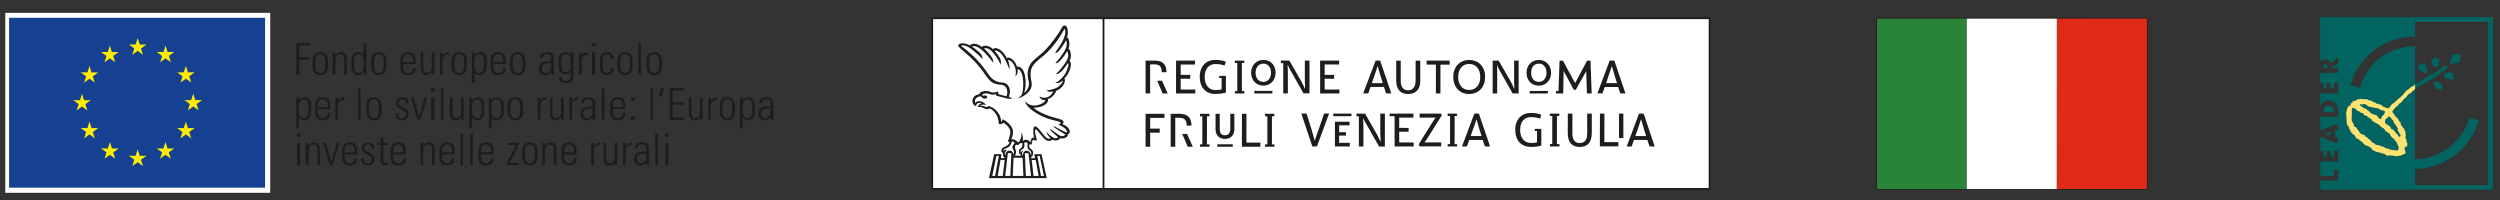 <?xml version="1.0" encoding="UTF-8"?>
<svg width="175px" height="14px" viewBox="0 0 175 14" version="1.1" xmlns="http://www.w3.org/2000/svg" xmlns:xlink="http://www.w3.org/1999/xlink">
    <rect x="0" y="0" width="175" height="14" fill="#333333" stroke="none"/>
    <title>Group</title>
    <g id="Page-1" stroke="none" stroke-width="1" fill="none" fill-rule="evenodd">
        <g id="Frame" transform="translate(-736, -447)">
            <g id="Group" transform="translate(369, 431)" fill-rule="nonzero">
                <g>
                    <polyline id="Path" fill="#FFFFFF" points="432.286 29.191 486.634 29.191 486.634 17.308 432.286 17.308 432.286 29.191"></polyline>
                    <path d="M444.305,17.341 L486.609,17.341 L486.609,29.158 L444.309,29.158 L444.309,17.341 M432.315,17.341 L444.181,17.341 L444.181,29.158 C444.181,29.158 432.319,29.158 432.319,29.158 L432.319,17.341 L432.315,17.341 Z M432.187,29.29 L486.733,29.29 L486.733,17.209 L432.187,17.209 L432.187,29.29 Z" id="Shape" fill="#1D1D1B"></path>
                    <path d="M441.662,25.285 C441.662,25.285 441.022,24.975 440.75,24.818 C440.733,24.839 440.783,24.909 440.849,24.955 C440.944,25.033 441.576,25.421 441.576,25.421 C441.576,25.421 441.402,25.677 441.055,25.409 C440.915,25.306 440.638,25.116 440.506,25.008 C440.506,25.025 440.519,25.083 440.552,25.128 C440.684,25.281 441.068,25.607 441.068,25.607 C441.068,25.607 440.911,25.776 440.676,25.603 C440.502,25.479 440.391,25.392 440.246,25.244 C440.238,25.376 440.531,25.665 440.531,25.665 C440.531,25.665 440.498,25.78 440.283,25.665 C440.065,25.549 439.639,24.777 439.425,24.852 C439.35,24.88 439.28,25.062 439.379,25.661 C439.214,25.553 439.164,25.797 439.127,25.975 C439.111,25.896 438.937,25.776 438.797,25.78 C438.64,25.785 438.603,25.9 438.603,25.875 C438.603,25.859 438.624,25.384 438.5,25.289 C438.533,25.814 438.264,25.979 438.256,25.966 C438.198,25.863 437.951,25.702 437.794,25.764 C437.856,25.615 437.889,25.434 437.901,25.376 C438.025,24.761 437.191,24.34 437.191,24.348 C437.191,24.348 437.154,24.484 437.079,24.525 C437.059,24.133 436.922,23.976 436.823,23.84 C436.625,23.584 436.382,23.456 436.163,23.411 C436.175,23.464 436.117,23.506 436.035,23.485 C435.944,23.456 435.812,23.382 435.676,23.402 C435.614,23.415 435.614,23.382 435.638,23.365 C435.713,23.328 435.878,23.295 436.022,23.357 C435.841,23.018 435.283,23.035 435.3,23.204 C435.3,23.266 435.279,23.225 435.275,23.208 C435.114,22.837 435.597,22.717 435.68,22.75 C435.684,22.758 435.733,22.816 435.754,22.841 C435.816,22.894 435.874,22.911 435.973,22.899 C436.055,22.894 436.093,22.861 436.105,22.812 C436.105,22.766 436.068,22.684 435.952,22.676 C435.89,22.676 435.849,22.684 435.795,22.713 C435.787,22.676 435.746,22.651 435.775,22.61 C435.832,22.556 435.936,22.539 436.035,22.539 C436.245,22.539 436.336,22.626 436.46,22.63 C436.543,22.634 436.658,22.622 436.728,22.581 C436.741,22.61 436.745,22.667 436.687,22.684 C436.873,22.721 437.335,22.861 437.463,22.89 C437.653,22.932 437.843,22.927 437.839,22.874 C437.756,22.845 437.678,22.812 437.62,22.783 C437.633,22.75 437.67,22.622 437.682,22.556 C437.756,22.184 437.55,21.8 437.178,21.78 C436.91,21.755 436.786,21.726 436.588,21.606 C436.386,21.487 436.274,21.325 436.031,20.975 C435.341,19.967 434.4,19.311 434.288,19.224 C434.292,19.216 434.284,19.216 434.28,19.212 C434.4,19.112 434.643,19.228 434.722,19.261 C434.961,19.373 435.353,19.699 435.775,20.124 C435.775,20.124 435.799,19.975 435.696,19.827 C435.494,19.554 435.036,19.261 435.036,19.261 C435.139,19.199 435.345,19.24 435.44,19.294 C435.944,19.575 436.439,20.293 436.514,20.38 C436.514,20.38 436.53,20.306 436.514,20.223 C436.481,19.975 436.035,19.534 435.886,19.397 C435.981,19.34 436.154,19.397 436.221,19.422 C436.444,19.546 436.902,20.14 437.042,20.529 C437.042,20.529 437.125,20.297 436.989,20.054 C436.865,19.818 436.617,19.562 436.617,19.562 C436.757,19.476 436.968,19.649 437.03,19.707 C437.315,19.984 437.546,20.562 437.653,20.847 C437.653,20.847 437.719,20.574 437.554,20.235 C437.719,20.103 438.062,20.529 438.107,20.958 C438.12,21.09 438.091,21.231 438.087,21.363 C438.087,21.363 438.277,21.152 438.24,20.826 C438.743,20.975 438.669,22.411 438.508,22.651 C438.471,22.713 438.359,22.808 438.223,22.878 C438.599,22.837 439.02,22.477 439.148,22.23 C439.214,22.085 439.243,21.908 439.206,21.73 C439.144,21.392 439.115,21.16 439.16,20.95 C439.23,20.599 439.458,20.38 439.846,20.062 C440.506,19.567 441.039,18.844 441.365,18.274 L441.514,18.027 C441.514,18.027 441.526,18.01 441.526,18.01 C441.733,18.448 441.208,19.199 440.861,19.686 C440.861,19.686 440.911,19.723 440.985,19.678 C441.233,19.546 441.609,18.84 441.638,18.815 C441.667,18.873 441.679,19.059 441.667,19.17 C441.625,19.492 441.262,19.992 440.874,20.43 C440.874,20.43 440.989,20.43 441.072,20.376 C441.196,20.293 441.501,19.946 441.704,19.575 C441.741,19.629 441.799,19.81 441.774,19.967 C441.728,20.273 441.183,20.958 440.907,21.181 C440.907,21.181 441.018,21.202 441.105,21.148 C441.283,21.049 441.497,20.813 441.757,20.413 L441.766,20.421 C441.823,20.496 441.766,20.694 441.745,20.747 C441.671,21.016 441.497,21.325 441.245,21.548 C441.175,21.619 441.064,21.709 440.857,21.8 C441.113,21.846 441.241,21.738 441.328,21.693 C441.377,21.656 441.39,21.639 441.394,21.635 C441.411,21.776 441.163,22.098 440.787,22.217 C440.618,22.271 440.506,22.292 440.263,22.333 C440.263,22.333 440.3,22.378 440.366,22.399 C440.515,22.449 440.709,22.407 440.721,22.407 C440.704,22.465 440.49,22.907 440.003,22.837 C439.916,22.82 439.887,22.812 439.759,22.75 C439.759,22.75 439.809,22.89 439.932,22.965 C440.077,23.035 440.172,23.006 440.18,23.006 C440.126,23.274 439.214,23.671 438.756,23.076 C438.756,23.212 438.917,23.452 439.115,23.613 C439.908,24.282 440.82,24.426 441.121,24.505 C441.336,24.571 441.221,24.707 441.064,24.707 C441.349,24.839 441.505,24.942 441.605,25.046 C441.737,25.169 441.662,25.302 441.662,25.302 M439.098,26.54 C439.239,26.639 439.177,26.908 439.169,26.875 C439.156,26.738 439.045,26.54 438.851,26.553 C438.657,26.561 438.591,26.767 438.595,26.92 L438.586,26.908 C438.566,26.858 438.52,26.73 438.566,26.652 C438.611,26.573 438.599,26.598 438.64,26.54 C438.549,26.561 438.475,26.606 438.421,26.705 C438.413,26.487 438.595,26.441 438.657,26.379 C438.719,26.317 438.706,26.144 438.706,25.987 C438.752,25.97 438.772,25.958 438.813,25.958 C438.859,25.966 438.896,25.983 438.925,26.02 C438.921,26.177 438.921,26.189 438.925,26.276 C438.933,26.412 438.987,26.474 439.094,26.548 M438.739,26.722 L438.991,26.722 C438.991,26.722 439.173,28.316 439.173,28.316 L438.809,28.316 L438.739,26.722 L438.739,26.722 Z M438.644,28.316 L437.893,28.316 C437.893,28.316 437.951,27.04 437.951,27.04 L438.578,27.04 L438.64,28.316 L438.644,28.316 Z M438.091,26.491 C437.992,26.214 438.112,26.148 438.128,26.119 L438.268,26.169 C438.347,26.065 438.438,25.987 438.553,26.008 C438.574,26.053 438.57,26.222 438.537,26.288 C438.512,26.346 438.45,26.346 438.355,26.474 C438.297,26.573 438.301,26.804 438.454,26.813 C438.454,26.842 438.458,26.858 438.475,26.895 L438.041,26.895 C438.12,26.792 438.153,26.639 438.095,26.491 M437.831,26.59 C437.769,26.548 437.649,26.515 437.529,26.577 C437.393,26.648 437.385,26.763 437.377,26.891 C437.377,26.912 437.232,26.676 437.496,26.487 C437.232,26.474 437.191,26.615 437.216,26.544 C437.228,26.503 437.265,26.449 437.319,26.425 C437.443,26.371 437.509,26.371 437.641,26.264 C437.765,26.152 437.831,25.917 437.831,25.917 C437.901,25.863 438.004,25.95 438.033,26.012 C437.847,26.218 437.839,26.292 437.901,26.429 C437.967,26.557 438.037,26.635 437.926,26.821 C437.922,26.718 437.889,26.631 437.827,26.586 M437.798,26.722 L437.723,28.316 L437.364,28.316 C437.364,28.316 437.55,26.718 437.55,26.718 L437.798,26.718 L437.798,26.722 Z M439.701,28.316 L439.35,28.316 L439.218,27.201 L439.503,27.201 L439.701,28.316 L439.701,28.316 Z M440.077,28.316 L439.87,28.316 C439.87,28.316 439.614,26.916 439.614,26.916 L439.775,26.916 C439.775,26.916 440.077,28.316 440.077,28.316 L440.077,28.316 Z M437.195,28.316 L436.84,28.316 L437.034,27.197 L437.327,27.197 C437.327,27.197 437.195,28.316 437.195,28.316 L437.195,28.316 Z M436.662,28.316 L436.456,28.316 C436.456,28.316 436.749,26.916 436.749,26.916 L436.918,26.916 L436.658,28.316 L436.662,28.316 Z M441.365,24.69 C441.365,24.69 441.658,24.463 441.163,24.331 C440.254,24.096 439.751,23.881 439.342,23.539 C440.081,23.539 440.378,23.183 440.366,23.01 C440.366,22.985 440.358,22.965 440.345,22.936 C440.651,22.849 440.903,22.543 440.919,22.362 C441.316,22.254 441.675,21.705 441.505,21.491 C441.852,21.169 442.112,20.467 441.865,20.252 C442.046,19.988 441.943,19.476 441.79,19.401 C441.902,19.207 441.873,18.675 441.687,18.605 C441.687,18.605 441.716,18.526 441.745,18.398 C441.774,18.27 441.745,17.849 441.572,17.791 C441.518,17.771 441.427,17.775 441.34,17.911 L441.196,18.167 C440.733,18.902 440.197,19.525 439.87,19.777 L439.544,20.054 C439.297,20.256 439.045,20.487 438.966,20.9 C438.908,21.164 438.925,21.334 439.012,21.714 C439.028,21.796 439.041,21.965 438.987,22.114 C438.941,22.23 438.772,22.449 438.69,22.527 C438.908,21.837 438.805,20.624 438.207,20.661 L438.186,20.661 C438.169,20.591 438.132,20.512 438.079,20.409 C438.017,20.285 437.752,19.984 437.546,20.041 C437.529,20.041 437.509,20.058 437.484,20.079 C437.154,19.426 436.712,19.29 436.555,19.401 C436.543,19.406 436.53,19.426 436.514,19.443 C436.427,19.352 436.01,19.046 435.721,19.286 C435.436,19.038 435.048,19.001 434.928,19.154 C434.92,19.166 434.916,19.174 434.908,19.187 C434.759,19.084 434.268,18.922 434.094,19.133 C434.053,19.183 434.036,19.207 434.247,19.41 C434.391,19.538 435.283,20.235 435.845,21.053 C435.936,21.189 436.212,21.623 436.468,21.776 C436.708,21.916 436.931,21.92 437.121,21.937 C437.513,21.982 437.579,22.457 437.455,22.746 C437.245,22.692 437.022,22.626 436.877,22.589 C436.918,22.51 436.861,22.403 436.861,22.403 C436.861,22.403 436.559,22.519 436.419,22.465 C436.316,22.432 436.254,22.37 436.018,22.366 C435.944,22.366 435.564,22.399 435.564,22.589 C435.428,22.614 435.296,22.651 435.192,22.762 C435.135,22.82 435.064,22.915 435.069,23.055 C435.069,23.122 435.06,23.34 435.345,23.439 C435.316,23.324 435.37,23.237 435.473,23.216 C435.568,23.2 435.626,23.208 435.729,23.254 C435.552,23.266 435.481,23.357 435.432,23.485 C435.787,23.452 435.894,23.621 436.055,23.642 C436.146,23.65 436.225,23.642 436.237,23.588 C436.299,23.6 436.563,23.683 436.786,24.104 C436.914,24.373 436.922,24.695 436.922,24.695 C436.922,24.695 437.121,24.707 437.245,24.591 C437.662,24.868 437.752,25.12 437.719,25.322 C437.707,25.388 437.674,25.628 437.55,25.896 L437.67,25.962 C437.641,26.032 437.62,26.148 437.352,26.259 C436.96,26.416 437.092,26.697 437.216,26.701 C437.195,26.825 437.211,26.92 437.261,26.982 C437.29,27.011 437.311,27.032 437.323,27.048 L437.323,27.073 L437.063,27.073 L437.096,26.796 L436.592,26.796 C436.592,26.796 436.229,28.468 436.229,28.468 L440.271,28.468 C440.271,28.468 439.908,26.796 439.908,26.796 L439.404,26.796 C439.404,26.796 439.453,27.073 439.453,27.073 L439.177,27.073 C439.177,27.073 439.177,26.999 439.177,26.999 C439.28,26.953 439.321,26.821 439.321,26.734 C439.321,26.441 439.107,26.445 439.061,26.317 C439.016,26.193 439.069,26.111 439.069,26.09 C439.164,26.119 439.243,26.148 439.226,26.07 C439.21,25.991 439.259,25.859 439.317,25.793 C439.474,25.834 439.565,25.863 439.581,25.793 C439.581,25.793 439.367,25.095 439.495,25.062 C439.569,25.037 439.656,25.19 439.788,25.351 C440.031,25.64 440.143,25.772 440.25,25.822 C440.49,25.942 440.676,25.776 440.676,25.776 C440.676,25.776 440.779,25.834 440.899,25.834 C441.035,25.834 441.146,25.785 441.225,25.669 C441.225,25.669 441.299,25.706 441.402,25.694 C441.563,25.681 441.807,25.553 441.737,25.401 C442.009,25.326 441.918,24.876 441.353,24.686" id="Shape" fill="#1D1D1B"></path>
                    <path d="M452.728,20.591 C452.542,20.524 452.348,20.483 452.071,20.483 C451.617,20.483 451.328,20.83 451.328,21.379 C451.328,21.945 451.605,22.304 452.088,22.304 C452.253,22.304 452.406,22.292 452.513,22.259 L452.513,21.462 L452.348,21.462 L452.348,21.309 L452.814,21.309 L452.814,22.482 C452.596,22.543 452.348,22.572 452.067,22.577 C451.365,22.577 450.981,22.081 450.981,21.379 C450.981,20.632 451.423,20.194 452.067,20.194 C452.364,20.194 452.596,20.235 452.81,20.318 L452.719,20.586 M463.037,21.817 L463.793,21.817 L463.653,21.371 C463.591,21.177 463.492,20.834 463.438,20.632 L463.426,20.632 C463.368,20.834 463.256,21.164 463.178,21.383 L463.033,21.817 M463.876,22.085 L462.942,22.085 L462.777,22.539 L462.422,22.539 L463.293,20.244 L463.611,20.244 L464.392,22.539 L464.028,22.539 C464.028,22.539 463.876,22.085 463.876,22.085 Z M466.423,21.623 C466.423,22.209 466.163,22.581 465.568,22.581 C464.99,22.581 464.734,22.209 464.734,21.623 L464.734,20.248 C464.734,20.248 465.052,20.248 465.052,20.248 L465.052,21.631 C465.052,22.027 465.184,22.321 465.564,22.321 C465.944,22.321 466.089,22.027 466.093,21.631 L466.093,20.248 C466.093,20.248 466.419,20.248 466.419,20.248 L466.419,21.623 M468.479,20.529 L467.831,20.529 L467.831,22.543 L467.513,22.543 L467.513,20.524 L466.865,20.524 L466.865,20.244 L468.475,20.24 L468.479,20.529 M470.618,21.387 C470.618,20.888 470.354,20.475 469.842,20.475 C469.33,20.475 469.07,20.888 469.07,21.387 C469.07,21.891 469.334,22.296 469.838,22.3 C470.345,22.3 470.622,21.891 470.618,21.392 M470.957,21.387 C470.957,22.077 470.531,22.577 469.833,22.581 C469.152,22.581 468.727,22.069 468.727,21.387 C468.727,20.706 469.16,20.198 469.846,20.198 C470.527,20.198 470.961,20.702 470.957,21.387 M471.481,20.244 L471.906,20.244 L472.765,21.73 C472.831,21.85 472.938,22.085 472.988,22.205 L473.009,22.205 C472.992,22.06 472.988,21.709 472.988,21.569 L472.988,20.244 C472.988,20.244 473.306,20.244 473.306,20.244 L473.306,22.543 C473.306,22.543 472.889,22.543 472.889,22.543 L472.001,20.983 C471.943,20.88 471.844,20.69 471.786,20.553 L471.786,20.553 C471.803,20.756 471.807,21.065 471.803,21.226 L471.803,22.543 C471.803,22.543 471.485,22.543 471.485,22.543 L471.485,20.248 M479.429,21.817 L480.189,21.817 L480.048,21.371 C479.986,21.177 479.891,20.834 479.838,20.632 L479.829,20.632 C479.759,20.83 479.656,21.16 479.573,21.383 L479.429,21.817 M480.271,22.089 L479.33,22.089 L479.169,22.539 L478.818,22.539 C478.818,22.539 479.677,20.24 479.677,20.24 L480.003,20.24 C480.003,20.24 480.783,22.539 480.783,22.539 L480.42,22.539 L480.267,22.085 L480.271,22.089 Z M449.648,22.267 L450.672,22.267 L450.672,22.543 L449.321,22.543 L449.326,20.244 L450.655,20.244 L450.651,20.516 L449.648,20.516 L449.648,21.243 L450.316,21.243 L450.312,21.515 L449.648,21.511 L449.648,22.267 M453.438,22.543 L453.438,22.378 L453.611,22.374 L453.611,20.405 L453.434,20.405 L453.438,20.248 L454.103,20.248 L454.098,20.405 L453.933,20.405 L453.933,22.374 L454.107,22.374 L454.107,22.543 L453.438,22.543 M476.423,22.543 L476.456,20.97 L477.166,22.287 L477.307,22.283 L478.037,20.979 L478.083,22.543 L478.417,22.543 L478.335,20.248 L478.095,20.248 L477.27,21.8 L477.249,21.8 L476.407,20.248 L476.171,20.248 L476.093,22.374 L475.919,22.374 L475.919,22.543 L476.423,22.543 M459.726,22.267 L460.758,22.267 L460.762,22.543 L459.412,22.543 L459.408,20.244 L460.742,20.244 L460.738,20.516 L459.726,20.512 L459.726,21.239 L460.387,21.243 L460.387,21.515 L459.726,21.511 L459.726,22.267 M448.747,22.543 L448.388,22.543 L448.004,21.652 L448.339,21.652 L448.743,22.543 M448.322,21.053 C448.318,20.694 448.194,20.508 447.831,20.508 L447.509,20.508 C447.509,20.508 447.509,22.539 447.509,22.539 L447.191,22.539 L447.191,20.24 L447.827,20.24 C448.38,20.24 448.653,20.508 448.653,21.053 L448.322,21.053 Z M458.339,20.244 L458.339,21.569 C458.339,21.709 458.347,22.056 458.355,22.205 L458.339,22.205 C458.289,22.089 458.178,21.85 458.112,21.73 L457.257,20.244 L456.662,20.235 L456.662,20.417 L456.828,20.417 L456.828,22.539 L457.15,22.539 L457.15,21.222 C457.15,21.061 457.146,20.752 457.133,20.549 L457.146,20.549 C457.203,20.681 457.302,20.875 457.364,20.975 L458.244,22.535 L458.665,22.535 L458.665,20.24 L458.347,20.24 M475.255,21.094 C475.255,20.739 475.069,20.454 474.722,20.454 C474.367,20.454 474.173,20.739 474.181,21.094 C474.177,21.445 474.359,21.73 474.718,21.73 C475.065,21.73 475.251,21.445 475.259,21.094 M475.577,21.094 C475.577,21.602 475.23,21.998 474.714,21.998 C474.198,21.998 473.855,21.606 473.855,21.094 C473.855,20.582 474.21,20.198 474.722,20.198 C475.23,20.198 475.577,20.582 475.577,21.094 M474.082,22.37 L474.082,22.543 L475.35,22.543 L475.35,22.366 L474.082,22.37 M455.973,21.094 C455.973,20.739 455.787,20.454 455.436,20.454 C455.081,20.454 454.891,20.739 454.891,21.094 C454.891,21.445 455.077,21.73 455.432,21.73 C455.783,21.73 455.973,21.445 455.973,21.094 M456.291,21.094 C456.291,21.602 455.944,21.998 455.432,21.994 C454.924,21.994 454.577,21.602 454.577,21.094 C454.577,20.582 454.928,20.194 455.44,20.194 C455.952,20.194 456.295,20.582 456.295,21.094 M454.8,22.362 L454.8,22.543 L456.072,22.543 L456.068,22.362 L454.8,22.362 M448.516,24.249 L447.513,24.249 L447.513,25.004 L448.182,25.004 L448.182,25.285 L447.513,25.285 L447.513,26.272 L447.191,26.272 L447.191,23.968 L448.512,23.968 L448.516,24.249 M450.498,26.272 L450.143,26.272 L449.755,25.376 L450.093,25.376 C450.093,25.376 450.498,26.272 450.498,26.272 M450.069,24.79 C450.069,24.439 449.941,24.249 449.581,24.245 L449.268,24.245 L449.268,26.272 L448.946,26.272 C448.946,26.272 448.946,23.968 448.946,23.968 L449.581,23.968 C450.135,23.968 450.407,24.245 450.403,24.794 L450.065,24.794 L450.069,24.79 Z M450.998,26.272 L451.002,26.107 L451.163,26.103 L451.163,24.145 L450.994,24.145 L450.998,23.968 L451.662,23.968 L451.662,24.145 L451.489,24.145 L451.485,26.107 L451.667,26.107 L451.667,26.272 L450.998,26.272 M455.548,26.272 L455.552,26.107 L455.717,26.107 L455.717,24.145 L455.548,24.145 L455.548,23.968 L456.204,23.968 L456.204,24.145 L456.035,24.145 L456.035,26.107 L456.212,26.107 L456.212,26.272 L455.548,26.272 M454.251,25.983 L455.226,25.983 L455.226,26.272 L453.933,26.272 L453.937,23.968 L454.251,23.968 L454.251,25.983 M474.805,24.307 C474.615,24.232 474.425,24.199 474.152,24.199 C473.69,24.199 473.409,24.546 473.409,25.091 C473.409,25.636 473.686,26.008 474.169,26.008 C474.338,26.008 474.478,25.999 474.59,25.966 L474.59,25.169 C474.59,25.169 474.433,25.169 474.433,25.169 L474.433,25.021 C474.433,25.021 474.891,25.021 474.891,25.021 L474.891,26.193 C474.677,26.255 474.429,26.288 474.156,26.284 C473.45,26.284 473.066,25.785 473.066,25.091 C473.066,24.352 473.516,23.906 474.152,23.906 C474.45,23.906 474.677,23.947 474.891,24.03 L474.805,24.302 M475.494,26.251 L475.494,26.086 L475.659,26.082 L475.659,24.117 L475.49,24.117 L475.482,23.951 L476.151,23.951 L476.155,24.121 L475.985,24.121 L475.985,26.086 L476.163,26.086 L476.159,26.251 L475.494,26.251 M478.421,25.33 C478.421,25.913 478.174,26.288 477.583,26.288 C476.993,26.288 476.745,25.913 476.745,25.33 L476.745,23.951 L477.067,23.951 L477.067,25.33 C477.063,25.719 477.191,26.016 477.579,26.012 C477.98,26.012 478.104,25.723 478.104,25.33 L478.104,23.951 L478.426,23.951 L478.426,25.33 M481.469,25.525 L482.232,25.525 L482.092,25.083 C482.026,24.889 481.935,24.55 481.881,24.352 L481.873,24.352 C481.811,24.55 481.704,24.876 481.625,25.095 L481.469,25.525 M482.315,25.797 L481.378,25.797 C481.378,25.797 481.217,26.251 481.217,26.251 L480.87,26.251 C480.87,26.251 481.733,23.951 481.733,23.951 L482.055,23.951 L482.827,26.251 L482.472,26.251 L482.311,25.797 L482.315,25.797 Z M479.305,25.95 L480.288,25.95 L480.284,26.243 L478.991,26.243 L478.995,23.951 L479.309,23.951 L479.305,25.95 M480.333,23.951 L480.329,25.661 L480.635,25.665 L480.635,23.951 L480.333,23.951 M452.207,26.103 L452.207,26.272 L453.293,26.272 L453.297,26.103 L452.918,26.098 L452.207,26.103 M453.405,25.037 C453.405,25.45 453.165,25.719 452.748,25.723 C452.323,25.723 452.088,25.45 452.088,25.037 L452.088,23.968 L452.381,23.968 C452.381,23.968 452.381,24.988 452.381,24.988 C452.381,25.289 452.468,25.471 452.744,25.467 C453.021,25.467 453.12,25.285 453.12,24.988 L453.12,23.968 L453.405,23.968 L453.405,25.037 M460.329,23.951 L461.601,23.951 L461.601,24.133 L460.329,24.133 Z M460.738,25.999 L461.485,25.995 L461.485,26.251 L460.444,26.255 L460.444,24.521 L461.468,24.521 L461.468,24.773 L460.742,24.773 L460.742,25.252 L461.217,25.256 L461.217,25.491 L460.738,25.491 L460.738,25.999 M458.822,25.116 C458.88,25.314 458.979,25.648 459.032,25.847 L459.037,25.847 C459.094,25.644 459.206,25.339 459.288,25.107 L459.689,23.947 L460.036,23.947 L459.185,26.251 L458.863,26.251 C458.863,26.251 458.091,23.947 458.091,23.947 L458.459,23.947 C458.459,23.947 458.826,25.116 458.826,25.116 M464.945,25.97 L465.956,25.975 L465.956,26.251 L464.623,26.251 L464.619,24.137 L464.272,24.133 L464.272,23.951 L465.94,23.951 L465.94,24.232 L464.945,24.232 L464.945,24.951 L465.606,24.955 L465.601,25.223 L464.945,25.219 L464.945,25.97 M462.554,23.951 L463.409,25.45 C463.475,25.57 463.578,25.789 463.632,25.908 L463.648,25.908 C463.636,25.756 463.62,25.409 463.62,25.277 L463.62,23.951 L463.942,23.951 L463.942,26.255 C463.942,26.255 463.533,26.255 463.533,26.255 L462.649,24.695 C462.591,24.6 462.48,24.414 462.426,24.282 L462.418,24.282 C462.43,24.48 462.443,24.781 462.439,24.942 L462.439,26.255 C462.439,26.255 462.121,26.255 462.121,26.255 L462.121,24.141 L461.952,24.141 L461.952,23.956 L462.558,23.956 M467.876,23.951 L467.926,24.075 L467.013,25.529 C466.931,25.665 466.811,25.834 466.716,25.97 L467.885,25.97 C467.885,25.97 467.885,26.247 467.885,26.247 L466.369,26.247 C466.369,26.247 466.316,26.086 466.316,26.086 L467.183,24.699 C467.257,24.575 467.402,24.352 467.492,24.232 L466.373,24.232 L466.373,23.951 L467.876,23.951 M468.339,26.251 L468.335,26.09 L468.504,26.09 L468.504,24.121 L468.335,24.121 L468.335,23.951 L468.991,23.951 L468.991,24.121 L468.826,24.121 L468.822,26.09 L468.995,26.09 L468.995,26.251 L468.339,26.251 M469.945,25.525 L470.709,25.525 L470.568,25.083 C470.506,24.889 470.412,24.554 470.358,24.352 L470.354,24.352 C470.292,24.554 470.18,24.876 470.094,25.095 L469.949,25.525 M470.787,25.797 L469.85,25.797 L469.685,26.251 L469.338,26.251 C469.338,26.251 470.205,23.951 470.205,23.951 L470.523,23.951 L471.303,26.251 L470.948,26.251 C470.948,26.251 470.787,25.797 470.787,25.797 Z" id="Combined-Shape" fill="#1D1D1B"></path>
                </g>
                <rect id="Rectangle" fill="#298438" x="498.389" y="17.292" width="6.276" height="11.945"></rect>
                <polyline id="Path" fill="#FFFFFF" points="504.677 29.24 510.973 29.236 510.977 17.292 504.677 17.292 504.677 29.24"></polyline>
                <polyline id="Path" fill="#DE2A17" points="510.986 29.236 517.286 29.236 517.286 17.287 510.994 17.292 510.986 29.236"></polyline>
                <path d="M517.34,29.29 L498.335,29.29 L498.335,17.238 L498.356,17.238 C504.673,17.238 510.994,17.238 517.311,17.238 L517.336,17.238 L517.336,17.259 C517.336,19.926 517.336,22.593 517.336,25.264 L517.336,29.29 M498.384,29.245 L517.295,29.245 L517.295,25.264 C517.295,22.605 517.295,19.942 517.295,17.283 C510.994,17.283 504.689,17.283 498.384,17.283 L498.384,29.245 Z" id="Shape" fill="#1F1C17"></path>
                <path d="M530.139,23.844 L530.379,23.844 C530.317,23.828 530.23,23.836 530.139,23.844" id="Path" fill="#026461"></path>
                <polyline id="Path" fill="#026461" points="529.764 25.351 529.764 25.355 530.131 25.496 530.131 25.211 529.764 25.351"></polyline>
                <path d="M529.945,20.735 C529.945,20.673 529.941,20.607 529.912,20.562 C529.887,20.524 529.85,20.496 529.784,20.496 C529.644,20.496 529.619,20.619 529.619,20.731 L529.619,20.764 L529.945,20.764 L529.945,20.731" id="Path" fill="#026461"></path>
                <path d="M530.383,23.844 L530.383,23.766 C530.383,23.72 530.375,23.675 530.366,23.633 C530.325,23.497 530.222,23.398 530.036,23.39 L530.02,23.39 C529.982,23.39 529.949,23.39 529.921,23.398 C529.747,23.435 529.652,23.576 529.652,23.761 L529.652,23.844 L530.143,23.844 C530.234,23.836 530.321,23.828 530.383,23.844" id="Path" fill="#026461"></path>
                <path d="M538.665,19.889 C538.665,19.889 538.665,19.88 538.67,19.876 C538.67,19.876 538.665,19.885 538.665,19.889" id="Path" fill="#026461"></path>
                <path d="M539.165,20.244 C539.165,20.244 539.165,20.215 539.173,20.202 C539.173,20.211 539.169,20.219 539.169,20.223 C539.169,20.231 539.169,20.235 539.169,20.244" id="Path" fill="#026461"></path>
                <path d="M539.202,19.81 C539.182,19.79 539.153,19.781 539.12,19.777 C539.136,19.777 539.157,19.785 539.169,19.79 C539.182,19.794 539.194,19.802 539.202,19.81" id="Path" fill="#026461"></path>
                <path d="M538.694,19.847 C538.694,19.847 538.674,19.864 538.67,19.872 C538.67,19.872 538.674,19.864 538.678,19.86 C538.682,19.856 538.69,19.851 538.694,19.847" id="Path" fill="#026461"></path>
                <path d="M538.595,20.463 C538.641,20.45 538.682,20.438 538.727,20.425 C538.698,20.43 538.674,20.438 538.645,20.446 C538.628,20.45 538.612,20.454 538.595,20.463" id="Path" fill="#026461"></path>
                <path d="M539.243,19.988 C539.243,19.988 539.239,20.008 539.235,20.021 C539.235,20.008 539.239,19.996 539.243,19.988" id="Path" fill="#026461"></path>
                <polyline id="Path" fill="#026461" points="539.173 20.19 539.173 20.194 539.173 20.19"></polyline>
                <polyline id="Path" fill="#026461" points="538.731 21.466 538.731 21.47 538.731 21.466"></polyline>
                <path d="M538.649,21.148 C538.649,21.148 538.645,21.144 538.641,21.144 C538.641,21.144 538.645,21.148 538.649,21.148" id="Path" fill="#026461"></path>
                <path d="M537.311,21.771 C537.311,21.771 537.319,21.755 537.324,21.747 C537.319,21.755 537.315,21.763 537.311,21.771 C537.34,21.829 537.373,21.891 537.402,21.957 C537.39,21.932 537.381,21.904 537.365,21.879 C537.348,21.842 537.324,21.804 537.307,21.771" id="Path" fill="#026461"></path>
                <path d="M537.955,22.176 C537.951,22.221 537.93,22.25 537.864,22.238 C537.794,22.254 537.848,22.325 537.757,22.292 C537.741,22.292 537.724,22.287 537.712,22.283 C537.724,22.283 537.741,22.292 537.757,22.292 C537.848,22.329 537.794,22.254 537.864,22.238 C537.959,22.259 537.959,22.188 537.955,22.102 C537.955,22.126 537.955,22.151 537.955,22.176" id="Path" fill="#026461"></path>
                <path d="M537.955,22.102 C537.955,22.102 537.955,22.069 537.955,22.048 C537.955,22.032 537.955,22.015 537.951,21.998 C537.951,22.032 537.955,22.069 537.959,22.102" id="Path" fill="#026461"></path>
                <path d="M537.402,21.957 C537.402,21.957 537.414,21.982 537.419,21.994 C537.439,22.032 537.46,22.069 537.485,22.106 C537.505,22.135 537.534,22.164 537.559,22.193 C537.588,22.221 537.621,22.246 537.658,22.267 C537.674,22.275 537.691,22.279 537.712,22.283 C537.563,22.242 537.476,22.102 537.402,21.961" id="Path" fill="#026461"></path>
                <path d="M537.778,21.817 C537.778,21.817 537.786,21.817 537.79,21.821 C537.786,21.821 537.782,21.821 537.778,21.817" id="Path" fill="#026461"></path>
                <path d="M537.864,22.238 C537.93,22.25 537.951,22.226 537.955,22.176 C537.955,22.155 537.955,22.131 537.955,22.102 C537.955,22.069 537.947,22.032 537.947,21.998 C537.947,21.974 537.893,21.879 537.881,21.866 C537.852,21.842 537.848,21.842 537.798,21.821 C537.798,21.821 537.798,21.821 537.798,21.821 C537.794,21.821 537.786,21.817 537.782,21.817 C537.774,21.817 537.782,21.809 537.774,21.809 C537.765,21.792 537.749,21.784 537.736,21.784 C537.716,21.784 537.695,21.771 537.674,21.763 C537.674,21.763 537.65,21.751 537.646,21.747 C537.629,21.738 537.575,21.714 537.534,21.709 C537.489,21.705 537.431,21.718 537.394,21.722 C537.365,21.726 537.344,21.734 537.328,21.751 L537.328,21.751 C537.328,21.751 537.319,21.767 537.315,21.776 C537.332,21.809 537.352,21.846 537.373,21.883 C537.385,21.908 537.398,21.932 537.406,21.961 C537.48,22.106 537.567,22.242 537.716,22.283 C537.728,22.283 537.745,22.292 537.761,22.292 C537.852,22.329 537.794,22.259 537.869,22.238" id="Path" fill="#026461"></path>
                <path d="M538.645,21.14 C538.645,21.14 538.637,21.131 538.637,21.131 C538.637,21.131 538.641,21.14 538.645,21.14" id="Path" fill="#026461"></path>
                <path d="M538.542,21.032 C538.513,21.024 538.484,21.02 538.438,21.032 C538.401,21.053 538.389,21.078 538.339,21.082 C538.319,21.082 538.294,21.103 538.269,21.098 C538.199,21.098 538.133,21.094 538.112,21.156 C538.079,21.243 538.058,21.441 538.182,21.478 C538.203,21.478 538.224,21.478 538.244,21.487 C538.269,21.487 538.298,21.487 538.319,21.495 C538.343,21.499 538.364,21.503 538.385,21.511 C538.418,21.52 538.451,21.536 538.509,21.557 C538.55,21.569 538.612,21.586 538.645,21.586 C538.727,21.594 538.773,21.548 538.773,21.515 L538.773,21.515 C538.773,21.515 538.773,21.499 538.773,21.499 C538.773,21.499 538.76,21.482 538.76,21.478 C538.744,21.445 538.723,21.425 538.723,21.42 C538.723,21.42 538.707,21.371 538.711,21.297 C538.711,21.292 538.711,21.284 538.711,21.28 C538.711,21.251 538.711,21.243 538.711,21.218 C538.711,21.218 538.711,21.197 538.711,21.197 C538.703,21.197 538.703,21.181 538.694,21.177 C538.694,21.177 538.694,21.177 538.686,21.173 C538.686,21.173 538.678,21.164 538.678,21.16 C538.661,21.14 538.645,21.119 538.632,21.098 C538.612,21.069 538.587,21.041 538.55,21.028" id="Path" fill="#026461"></path>
                <path d="M539.21,20.103 C539.219,20.079 539.231,20.054 539.239,20.025 C539.223,20.083 539.194,20.136 539.177,20.194 C539.186,20.165 539.198,20.136 539.21,20.103" id="Path" fill="#026461"></path>
                <polyline id="Path" fill="#026461" points="538.67 19.876 538.67 19.872 538.67 19.876"></polyline>
                <path d="M539.103,19.777 C539.103,19.777 539.111,19.777 539.115,19.777 C539.111,19.777 539.107,19.777 539.103,19.777" id="Path" fill="#026461"></path>
                <path d="M539.243,19.872 C539.252,19.913 539.248,19.955 539.243,19.988 C539.243,19.988 539.243,19.979 539.243,19.975 C539.248,19.942 539.252,19.909 539.243,19.872 C539.235,19.843 539.219,19.823 539.198,19.81 C539.219,19.823 539.231,19.843 539.239,19.872" id="Path" fill="#026461"></path>
                <path d="M539.103,19.777 C539.103,19.777 539.066,19.777 539.045,19.777 C539.029,19.777 539.012,19.777 539,19.777 C539.037,19.777 539.07,19.777 539.103,19.777" id="Path" fill="#026461"></path>
                <path d="M539.173,20.194 C539.173,20.194 539.173,20.198 539.173,20.202 C539.173,20.202 539.173,20.194 539.173,20.194" id="Path" fill="#026461"></path>
                <path d="M538.529,20.483 C538.554,20.5 538.562,20.475 538.595,20.467 C538.612,20.458 538.628,20.454 538.645,20.45 C538.67,20.442 538.698,20.434 538.727,20.43 C538.802,20.409 538.781,20.434 538.864,20.421 C538.868,20.421 538.942,20.396 538.946,20.396 C538.946,20.396 539.016,20.368 539.02,20.368 C539.049,20.363 539.12,20.347 539.157,20.318 C539.198,20.293 539.165,20.264 539.169,20.248 C539.169,20.244 539.169,20.235 539.169,20.227 C539.169,20.219 539.169,20.211 539.173,20.207 C539.173,20.207 539.173,20.198 539.173,20.198 C539.173,20.198 539.173,20.198 539.173,20.198 C539.19,20.14 539.219,20.087 539.235,20.029 C539.235,20.017 539.239,20.008 539.243,19.996 C539.252,19.959 539.252,19.922 539.243,19.88 C539.235,19.851 539.219,19.831 539.202,19.818 C539.194,19.81 539.182,19.802 539.169,19.798 C539.153,19.794 539.136,19.79 539.12,19.785 C539.115,19.785 539.111,19.785 539.107,19.785 L539.107,19.785 C539.074,19.785 539.041,19.785 539.004,19.785 C538.983,19.785 538.959,19.794 538.938,19.794 C538.901,19.794 538.88,19.79 538.843,19.794 C538.826,19.794 538.785,19.806 538.765,19.802 C538.723,19.81 538.715,19.851 538.698,19.864 C538.69,19.868 538.686,19.872 538.682,19.876 C538.682,19.876 538.674,19.885 538.67,19.889 L538.67,19.889 C538.67,19.889 538.665,19.897 538.665,19.905 C538.665,19.918 538.657,19.959 538.649,19.984 C538.637,19.992 538.599,20.004 538.603,20.037 C538.579,20.074 538.566,20.12 538.55,20.161 C538.517,20.33 538.463,20.421 538.529,20.504" id="Path" fill="#026461"></path>
                <path d="M537.571,20.074 C537.563,20.046 537.526,20.046 537.489,20.046 C537.472,20.046 537.427,20.029 537.385,20.046 C537.34,20.066 537.295,20.128 537.278,20.145 C537.27,20.157 537.212,20.26 537.204,20.314 C537.196,20.376 537.187,20.446 537.187,20.454 C537.187,20.475 537.187,20.496 537.2,20.504 C537.212,20.512 537.249,20.52 537.286,20.524 C537.303,20.553 537.324,20.566 537.324,20.591 C537.34,20.632 537.361,20.652 537.398,20.665 C537.431,20.677 537.468,20.677 537.513,20.677 C537.53,20.677 537.58,20.686 537.613,20.677 C537.654,20.665 537.679,20.632 537.695,20.619 C537.699,20.615 537.703,20.607 537.712,20.603 C537.724,20.586 537.728,20.562 537.716,20.52 C537.691,20.43 537.753,20.31 537.765,20.235 C537.774,20.211 537.745,20.174 537.741,20.174 C537.72,20.153 537.699,20.136 537.674,20.12 C537.65,20.103 537.617,20.087 537.571,20.07" id="Path" fill="#026461"></path>
                <path d="M536.267,20.669 C536.254,20.71 536.258,20.764 536.271,20.78 C536.287,20.801 536.304,20.818 536.324,20.834 C536.345,20.851 536.395,20.925 536.473,20.966 C536.572,21.024 536.679,21.049 536.717,21.094 C536.721,21.103 536.766,21.144 536.791,21.156 C536.828,21.169 536.878,21.156 536.89,21.136 C536.898,21.115 536.902,21.082 536.902,21.049 C536.902,21.024 536.902,20.999 536.898,20.975 C536.894,20.946 536.886,20.913 536.886,20.88 C536.886,20.855 536.886,20.855 536.89,20.834 C536.89,20.826 536.902,20.78 536.898,20.76 C536.89,20.743 536.865,20.727 536.857,20.723 C536.832,20.706 536.807,20.694 536.791,20.677 C536.779,20.665 536.799,20.591 536.779,20.537 C536.758,20.491 536.7,20.467 536.684,20.458 C536.663,20.45 536.642,20.446 536.618,20.442 C536.551,20.442 536.477,20.467 536.407,20.504 C536.403,20.504 536.399,20.508 536.395,20.512 C536.386,20.516 536.374,20.524 536.366,20.529 C536.366,20.529 536.366,20.529 536.366,20.529 C536.353,20.541 536.337,20.549 536.324,20.562 C536.312,20.574 536.283,20.611 536.275,20.652" id="Path" fill="#026461"></path>
                <path d="M541.167,28.96 L536.056,28.96 L536.056,27.82 C538.174,27.8 539.954,26.371 540.507,24.426 L539.859,24.245 C539.384,25.908 537.864,27.127 536.052,27.151 L536.052,22.234 C536.052,22.234 536.085,22.193 536.11,22.176 C536.139,22.16 536.163,22.126 536.2,22.106 C536.234,22.085 536.275,22.069 536.316,22.048 C536.353,22.027 536.386,22.003 536.419,21.986 C536.461,21.961 536.51,21.957 536.547,21.937 C536.605,21.904 536.642,21.866 536.659,21.858 C536.684,21.846 536.717,21.821 536.75,21.804 C536.803,21.78 536.807,21.788 536.853,21.755 C536.878,21.734 536.898,21.709 536.927,21.689 C536.956,21.668 536.997,21.66 537.026,21.639 C537.063,21.619 537.101,21.602 537.138,21.586 C537.171,21.569 537.191,21.532 537.224,21.515 C537.262,21.495 537.307,21.491 537.34,21.47 C537.373,21.449 537.497,21.383 537.526,21.367 C537.559,21.35 537.584,21.317 537.613,21.297 C537.646,21.276 537.674,21.251 537.708,21.226 C537.741,21.202 537.769,21.177 537.798,21.148 C537.823,21.123 537.844,21.103 537.869,21.069 C537.914,21.016 537.976,21.008 538.03,20.966 C538.054,20.962 538.1,20.937 538.137,20.925 C538.17,20.913 538.182,20.9 538.211,20.88 C538.24,20.859 538.261,20.834 538.273,20.797 C538.29,20.747 538.319,20.677 538.31,20.636 C538.298,20.595 538.261,20.558 538.232,20.562 C538.191,20.562 538.166,20.574 538.129,20.586 C538.092,20.603 538.058,20.619 538.025,20.644 C537.992,20.673 537.964,20.71 537.935,20.743 C537.906,20.776 537.864,20.805 537.827,20.83 C537.749,20.884 537.703,20.921 537.679,20.929 C537.617,20.958 537.575,20.987 537.551,21.016 C537.526,21.045 537.526,21.045 537.497,21.069 C537.48,21.086 537.431,21.094 537.385,21.115 C537.348,21.136 537.319,21.164 537.307,21.173 C537.274,21.189 537.233,21.185 537.191,21.197 C537.154,21.21 537.134,21.235 537.096,21.247 C537.063,21.259 537.01,21.297 536.981,21.321 C536.952,21.346 536.84,21.425 536.807,21.445 C536.77,21.47 536.729,21.491 536.692,21.52 C536.659,21.548 536.622,21.586 536.572,21.598 C536.531,21.61 536.547,21.61 536.502,21.643 C536.485,21.656 536.452,21.66 536.428,21.676 C536.378,21.701 536.378,21.701 536.328,21.726 C536.283,21.747 536.287,21.747 536.242,21.771 C536.196,21.792 536.205,21.8 536.163,21.825 C536.126,21.846 536.122,21.842 536.085,21.866 C536.068,21.879 536.068,21.875 536.056,21.895 C536.056,21.895 536.056,21.895 536.056,21.895 L536.056,19.232 L536.039,19.232 C534.206,19.232 532.666,20.463 532.183,22.139 L531.535,21.957 C532.092,19.996 533.897,18.559 536.035,18.559 L536.052,18.559 L536.052,17.531 L541.163,17.531 L541.163,28.947 M529.417,17.209 L529.417,20.335 C529.479,20.219 529.59,20.145 529.764,20.145 C529.937,20.145 530.098,20.244 530.131,20.43 L530.668,20.021 L530.668,20.446 L530.164,20.768 L530.164,20.768 C530.164,20.768 530.668,20.768 530.668,20.768 L530.668,21.107 L529.417,21.107 L529.417,21.796 L529.648,21.796 L529.648,22.201 L529.867,22.201 L529.867,21.817 L530.156,21.817 L530.156,22.201 L530.383,22.201 L530.383,21.796 L530.672,21.796 L530.672,22.539 L529.421,22.539 L529.421,23.423 C529.524,23.192 529.747,23.035 530.015,23.035 C530.383,23.035 530.672,23.336 530.672,23.7 L530.672,24.183 L529.421,24.183 L529.421,25.141 L530.573,24.67 L530.713,25.033 L530.445,25.12 L530.445,25.586 L530.713,25.677 L530.573,26.036 L529.421,25.558 L529.421,26.561 L529.652,26.561 L529.652,26.965 L529.871,26.965 L529.871,26.581 L530.16,26.581 L530.16,26.965 L530.387,26.965 L530.387,26.561 L530.676,26.561 L530.676,27.304 L529.425,27.304 L529.425,28.303 L530.387,28.303 L530.387,27.894 L530.676,27.894 L530.676,28.642 L529.425,28.642 L529.425,29.282 L541.506,29.282 L541.506,17.201 L529.425,17.201 L529.417,17.209 Z" id="Shape" fill="#026461"></path>
                <path d="M534.528,24.455 C534.528,24.48 534.541,24.501 534.545,24.521 C534.553,24.542 534.565,24.558 534.574,24.575 C534.582,24.591 534.59,24.612 534.599,24.633 C534.607,24.653 534.627,24.662 534.64,24.678 C534.652,24.695 534.669,24.707 534.681,24.719 C534.698,24.736 534.702,24.757 534.714,24.773 C534.722,24.785 534.735,24.806 534.739,24.823 C534.743,24.839 534.784,24.897 534.805,24.913 C534.826,24.93 534.838,24.951 534.842,24.975 C534.842,24.996 534.846,25.017 534.842,25.041 C534.838,25.066 534.826,25.087 534.826,25.107 C534.826,25.124 534.846,25.136 534.863,25.161 C534.879,25.182 534.892,25.215 534.916,25.252 C534.929,25.273 534.945,25.302 534.958,25.335 C534.97,25.363 534.987,25.392 534.999,25.405 C535.02,25.421 535.032,25.438 535.036,25.458 C535.036,25.479 535.036,25.504 535.049,25.52 C535.024,25.529 535.007,25.553 534.991,25.562 C534.974,25.57 534.949,25.57 534.937,25.57 C534.912,25.57 534.892,25.553 534.879,25.537 C534.867,25.52 534.867,25.496 534.863,25.475 C534.854,25.458 534.842,25.434 534.826,25.417 C534.813,25.397 534.788,25.384 534.776,25.368 C534.768,25.359 534.739,25.335 534.718,25.306 C534.693,25.277 534.66,25.252 534.652,25.235 C534.644,25.219 534.632,25.202 534.619,25.19 C534.607,25.174 534.59,25.165 534.578,25.149 C534.565,25.136 534.557,25.116 534.541,25.103 C534.524,25.091 534.52,25.066 534.499,25.058 C534.483,25.05 534.462,25.058 534.446,25.058 C534.429,25.058 534.417,25.029 534.4,25.025 C534.38,25.017 534.367,25 534.359,24.975 C534.347,24.946 534.338,24.926 534.33,24.905 C534.322,24.885 534.297,24.872 534.289,24.852 C534.281,24.835 534.276,24.827 534.26,24.814 C534.248,24.81 534.206,24.79 534.169,24.769 C534.128,24.748 534.087,24.719 534.074,24.703 C534.058,24.686 534.037,24.678 534.016,24.666 C533.996,24.653 533.975,24.633 533.963,24.616 C533.95,24.6 533.954,24.575 533.959,24.55 C533.963,24.529 533.959,24.505 533.959,24.48 C533.959,24.463 533.967,24.447 533.967,24.43 C533.967,24.414 533.959,24.385 533.967,24.36 C533.987,24.356 534.02,24.352 534.037,24.335 C534.053,24.319 534.053,24.286 534.07,24.265 C534.082,24.249 534.111,24.245 534.128,24.228 C534.144,24.216 534.161,24.203 534.177,24.195 C534.194,24.183 534.202,24.162 534.219,24.158 C534.235,24.15 534.264,24.15 534.289,24.158 C534.297,24.179 534.301,24.203 534.318,24.22 C534.334,24.236 534.363,24.24 534.38,24.257 C534.392,24.269 534.4,24.298 534.413,24.319 C534.425,24.34 534.429,24.36 534.446,24.373 C534.462,24.385 534.483,24.393 534.504,24.401 C534.524,24.41 534.528,24.43 534.537,24.451 M532.939,24.294 C532.968,24.323 532.997,24.352 533.013,24.389 C533.021,24.406 533.05,24.451 533.083,24.476 C533.125,24.505 533.178,24.517 533.195,24.534 C533.228,24.562 533.273,24.583 533.302,24.616 C533.319,24.633 533.409,24.649 533.475,24.686 C533.533,24.719 533.566,24.769 533.579,24.785 C533.603,24.814 533.641,24.835 533.67,24.868 C533.694,24.897 533.731,24.918 533.76,24.938 C533.789,24.963 533.818,24.975 533.859,24.988 C533.888,24.996 533.959,25.087 533.963,25.124 C533.963,25.153 533.967,25.169 534,25.186 C534.045,25.182 534.066,25.215 534.091,25.244 C534.115,25.273 534.161,25.281 534.19,25.302 C534.215,25.318 534.235,25.347 534.281,25.339 C534.301,25.376 534.297,25.421 534.314,25.463 C534.322,25.483 534.355,25.529 534.392,25.57 C534.429,25.611 534.466,25.653 534.487,25.665 C534.52,25.686 534.545,25.719 534.599,25.719 C534.607,25.76 534.619,25.793 534.64,25.826 C534.66,25.859 534.698,25.88 534.718,25.913 C534.743,25.942 534.768,25.97 534.788,26.003 C534.805,26.032 534.817,26.065 534.821,26.098 C534.834,26.14 534.854,26.189 534.879,26.231 C534.904,26.276 534.912,26.317 534.908,26.359 C534.904,26.392 534.871,26.52 534.85,26.528 C534.83,26.54 534.797,26.532 534.755,26.528 C534.718,26.524 534.611,26.515 534.561,26.511 C534.516,26.507 534.446,26.487 534.4,26.487 C534.355,26.487 534.314,26.462 534.272,26.453 C534.235,26.445 534.206,26.441 534.181,26.408 C534.153,26.387 534.095,26.408 534.045,26.396 C534.008,26.387 533.979,26.338 533.942,26.326 C533.905,26.313 533.876,26.309 533.851,26.28 C533.822,26.276 533.785,26.268 533.752,26.251 C533.719,26.239 533.682,26.243 533.649,26.231 C533.616,26.218 533.591,26.177 533.562,26.173 C533.521,26.173 533.484,26.164 533.451,26.156 C533.409,26.148 533.364,26.156 533.331,26.14 C533.294,26.123 533.261,26.103 533.236,26.078 C533.215,26.057 533.195,26.041 533.178,26.012 C533.129,26.02 533.096,25.999 533.071,25.983 C533.042,25.962 533.038,25.917 533.005,25.9 C532.984,25.888 532.897,25.818 532.877,25.78 C532.856,25.743 532.807,25.735 532.774,25.706 C532.745,25.677 532.728,25.632 532.691,25.611 C532.658,25.595 532.629,25.582 532.592,25.574 C532.58,25.52 532.546,25.479 532.509,25.458 C532.472,25.438 532.427,25.425 532.381,25.413 C532.344,25.401 532.311,25.384 532.274,25.363 C532.241,25.335 532.208,25.314 532.183,25.281 C532.158,25.248 532.15,25.207 532.125,25.174 C532.105,25.141 532.055,25.124 532.034,25.091 C532.014,25.058 532.01,25.013 531.981,24.98 C531.956,24.955 531.935,24.922 531.907,24.897 C531.882,24.876 531.828,24.889 531.799,24.872 C531.783,24.831 531.787,24.773 531.766,24.732 C531.75,24.69 531.733,24.649 531.712,24.604 C531.696,24.562 531.655,24.529 531.638,24.488 C531.63,24.451 531.622,24.41 531.617,24.364 C531.613,24.327 531.617,24.29 531.617,24.249 C531.617,24.207 531.622,24.166 531.617,24.129 C531.617,24.088 531.634,24.046 531.634,24.005 C531.634,23.968 531.626,23.931 531.626,23.894 L531.626,23.778 C531.626,23.753 531.63,23.724 531.634,23.7 C531.634,23.687 531.634,23.679 531.634,23.667 C531.634,23.65 531.626,23.58 531.642,23.559 C531.663,23.539 531.708,23.572 531.725,23.572 C531.766,23.572 531.807,23.563 531.816,23.592 C531.84,23.592 531.861,23.605 531.878,23.617 C531.902,23.633 531.919,23.658 531.94,23.679 C531.968,23.708 531.997,23.737 532.043,23.766 C532.076,23.786 532.121,23.786 532.158,23.803 C532.196,23.819 532.212,23.873 532.249,23.889 C532.282,23.906 532.332,23.889 532.365,23.902 C532.398,23.914 532.427,23.947 532.456,23.964 C532.452,24.026 532.472,24.059 532.518,24.075 C532.555,24.088 532.608,24.075 532.646,24.088 C532.666,24.096 532.687,24.15 532.724,24.174 L532.918,24.294 L532.939,24.294 Z M532.262,23.307 C532.262,23.307 532.307,23.316 532.328,23.307 C532.348,23.303 532.369,23.307 532.39,23.307 C532.41,23.307 532.427,23.291 532.452,23.287 C532.472,23.287 532.497,23.278 532.513,23.283 C532.534,23.283 532.551,23.307 532.571,23.316 C532.592,23.32 532.617,23.316 532.633,23.316 C532.641,23.316 532.641,23.336 532.646,23.34 C532.65,23.349 532.674,23.344 532.679,23.353 C532.679,23.361 532.695,23.386 532.699,23.39 C532.72,23.398 532.732,23.419 532.749,23.431 C532.769,23.439 532.848,23.468 532.873,23.468 C532.897,23.468 532.91,23.468 532.93,23.481 C532.955,23.501 533.149,23.53 533.17,23.534 C533.191,23.534 533.327,23.58 533.343,23.576 C533.364,23.572 533.385,23.572 533.405,23.572 C533.422,23.572 533.438,23.572 533.455,23.572 C533.471,23.572 533.504,23.609 533.525,23.605 C533.533,23.621 533.554,23.625 533.566,23.646 C533.579,23.667 533.636,23.675 533.649,23.695 C533.661,23.712 533.864,23.741 533.88,23.749 C533.901,23.757 533.938,23.782 533.938,23.803 C533.938,23.819 533.95,23.856 533.946,23.877 C533.942,23.898 533.88,23.964 533.88,23.984 C533.88,24.001 533.847,24.063 533.826,24.075 C533.806,24.088 533.777,24.092 533.764,24.112 C533.752,24.129 533.736,24.145 533.731,24.17 C533.723,24.191 533.715,24.212 533.707,24.228 C533.69,24.249 533.694,24.286 533.682,24.302 C533.67,24.323 533.645,24.331 533.628,24.34 C533.612,24.34 533.595,24.327 533.579,24.315 C533.562,24.302 533.546,24.265 533.521,24.253 C533.467,24.228 533.442,24.216 533.442,24.195 C533.438,24.187 533.426,24.158 533.414,24.137 C533.401,24.112 533.376,24.088 533.36,24.071 C533.343,24.055 533.319,24.059 533.302,24.055 C533.286,24.055 533.273,24.055 533.265,24.051 C533.244,24.042 533.228,24.03 533.207,24.022 C533.191,24.009 533.17,24.009 533.149,24.001 C533.129,24.001 533.108,23.972 533.083,23.972 C533.058,23.972 532.988,23.951 532.976,23.935 C532.963,23.914 532.943,23.902 532.93,23.889 C532.918,23.877 532.914,23.856 532.906,23.844 C532.897,23.828 532.844,23.795 532.823,23.79 C532.802,23.786 532.798,23.757 532.782,23.749 C532.765,23.737 532.741,23.741 532.728,23.724 C532.716,23.712 532.699,23.7 532.687,23.683 C532.674,23.671 532.67,23.646 532.65,23.638 C532.629,23.629 532.617,23.621 532.6,23.609 C532.588,23.596 532.563,23.6 532.551,23.596 C532.538,23.592 532.522,23.588 532.501,23.588 C532.489,23.588 532.472,23.584 532.456,23.576 C532.443,23.567 532.435,23.547 532.418,23.551 C532.418,23.534 532.406,23.506 532.39,23.489 C532.373,23.472 532.344,23.472 532.332,23.472 C532.311,23.472 532.299,23.456 532.286,23.444 C532.274,23.435 532.253,23.427 532.245,23.415 C532.237,23.398 532.22,23.369 532.2,23.353 C532.179,23.336 532.196,23.303 532.216,23.307 C532.237,23.307 532.249,23.299 532.27,23.299 M536.056,21.908 C536.056,21.908 536.015,21.941 536.006,21.945 C535.994,21.945 535.994,21.957 535.982,21.961 C535.969,21.97 535.953,22.003 535.945,22.019 C535.916,22.044 535.899,22.04 535.878,22.044 C535.837,22.056 535.829,22.056 535.779,22.085 C535.738,22.11 535.701,22.151 535.689,22.16 C535.66,22.188 535.639,22.221 535.606,22.246 C535.581,22.263 535.548,22.271 535.515,22.287 C535.503,22.304 535.499,22.329 535.478,22.337 C535.47,22.341 535.449,22.341 535.433,22.358 C535.416,22.37 535.4,22.399 535.387,22.415 C535.366,22.44 535.346,22.461 535.338,22.469 C535.338,22.469 535.338,22.477 535.338,22.482 C535.333,22.486 535.329,22.486 535.321,22.49 C535.313,22.498 535.313,22.515 535.305,22.519 C535.284,22.548 535.255,22.572 535.23,22.597 C535.222,22.618 535.201,22.63 535.189,22.647 C535.172,22.659 535.164,22.684 535.144,22.692 C535.123,22.713 535.098,22.725 535.077,22.75 C535.069,22.766 535.057,22.791 535.04,22.808 C535.016,22.833 535.003,22.845 534.974,22.857 C534.921,22.882 534.888,22.903 534.863,22.932 C534.842,22.956 534.817,22.989 534.793,23.018 C534.768,23.043 534.722,23.084 534.698,23.084 C534.673,23.097 534.656,23.126 534.636,23.138 C534.619,23.159 534.607,23.192 534.582,23.208 C534.561,23.225 534.532,23.225 534.508,23.237 C534.479,23.266 534.446,23.287 534.417,23.32 C534.396,23.344 534.359,23.361 534.338,23.386 C534.334,23.398 534.347,23.427 534.338,23.431 C534.314,23.46 534.293,23.493 534.268,23.522 C534.256,23.534 534.239,23.543 534.223,23.547 C534.21,23.559 534.194,23.572 534.181,23.58 C534.148,23.58 534.107,23.567 534.058,23.567 C534.058,23.567 534.045,23.555 534.045,23.555 C534.029,23.539 534.025,23.534 533.992,23.514 C533.95,23.489 533.917,23.514 533.872,23.497 C533.835,23.481 533.806,23.439 533.773,23.419 C533.756,23.406 533.744,23.394 533.731,23.378 C533.694,23.357 533.657,23.328 533.62,23.307 C533.603,23.307 533.579,23.32 533.562,23.307 C533.521,23.311 533.488,23.274 533.451,23.262 C533.409,23.25 533.36,23.262 533.323,23.245 C533.306,23.237 533.31,23.196 533.294,23.183 C533.277,23.175 533.253,23.179 533.236,23.171 C533.203,23.159 533.17,23.146 533.133,23.146 C533.125,23.146 533.116,23.163 533.108,23.163 C533.104,23.142 533.1,23.122 533.087,23.105 C533.063,23.076 533.021,23.055 532.976,23.043 C532.939,23.035 532.897,23.043 532.86,23.035 C532.823,23.027 532.794,23.006 532.765,22.989 C532.749,22.981 532.732,22.973 532.724,22.956 C532.699,22.948 532.67,22.944 532.641,22.94 C532.617,22.94 532.588,22.948 532.563,22.944 C532.538,22.952 532.513,22.952 532.493,22.952 C532.452,22.952 532.41,22.944 532.369,22.944 C532.336,22.944 532.307,22.919 532.274,22.915 C532.253,22.915 532.233,22.932 532.212,22.932 C532.183,22.932 532.154,22.952 532.129,22.952 C532.096,22.952 532.072,22.944 532.039,22.944 C532.03,22.96 532.006,22.956 531.989,22.965 C531.968,22.989 531.952,23.014 531.923,23.031 C531.894,23.047 531.869,23.068 531.836,23.072 C531.807,23.076 531.783,23.064 531.75,23.06 L531.737,23.06 C531.7,23.076 531.684,23.134 531.651,23.167 C531.634,23.183 531.613,23.196 531.593,23.208 C531.572,23.237 531.547,23.262 531.531,23.295 C531.531,23.316 531.547,23.34 531.543,23.361 C531.551,23.386 531.485,23.386 531.473,23.398 C531.473,23.398 531.452,23.411 531.403,23.435 C531.361,23.456 531.328,23.534 531.324,23.547 C531.312,23.572 531.304,23.592 531.304,23.625 C531.304,23.638 531.279,23.695 531.275,23.708 C531.254,23.774 531.258,23.774 531.238,23.84 C531.217,23.91 531.238,23.923 531.238,23.984 C531.238,24.038 531.238,24.084 531.238,24.096 C531.246,24.133 531.254,24.174 531.258,24.216 C531.258,24.232 531.258,24.249 531.25,24.265 C531.25,24.294 531.267,24.323 531.262,24.352 C531.262,24.377 531.262,24.406 531.262,24.43 C531.262,24.443 531.254,24.455 531.254,24.468 C531.254,24.509 531.275,24.546 531.279,24.583 C531.279,24.6 531.279,24.616 531.279,24.633 C531.279,24.653 531.271,24.674 531.279,24.695 C531.3,24.744 531.324,24.769 531.349,24.798 C531.37,24.823 531.386,24.852 531.419,24.876 C531.419,24.909 531.432,24.938 531.44,24.963 C531.44,24.971 531.44,24.984 531.44,24.992 C531.44,25 531.44,25.008 531.448,25.021 C531.465,25.054 531.502,25.074 531.514,25.112 C531.527,25.132 531.527,25.157 531.527,25.19 C531.564,25.211 531.584,25.248 531.605,25.285 C531.642,25.335 531.675,25.376 531.721,25.384 C531.737,25.401 531.754,25.43 531.774,25.446 C531.791,25.454 531.799,25.467 531.812,25.475 C531.824,25.483 531.84,25.483 531.849,25.491 C531.861,25.5 531.865,25.545 531.882,25.586 C531.89,25.611 531.907,25.632 531.923,25.653 C531.94,25.673 531.973,25.694 532.018,25.71 C532.047,25.719 532.076,25.727 532.105,25.743 C532.138,25.76 532.154,25.78 532.171,25.801 C532.191,25.826 532.204,25.851 532.216,25.863 C532.237,25.875 532.34,25.9 532.357,25.921 C532.377,25.942 532.344,25.946 532.357,25.97 C532.39,26.003 532.431,26.028 532.464,26.061 C532.48,26.078 532.513,26.131 532.571,26.164 C532.604,26.181 532.65,26.181 532.683,26.198 C532.724,26.214 532.765,26.226 532.79,26.235 C532.794,26.235 532.798,26.243 532.802,26.243 C532.84,26.264 532.877,26.288 532.91,26.313 C532.943,26.338 532.984,26.359 533.013,26.392 C533.03,26.412 533.083,26.511 533.096,26.52 C533.125,26.528 533.153,26.532 533.178,26.544 C533.195,26.553 533.219,26.553 533.232,26.565 C533.265,26.581 533.294,26.606 533.331,26.623 C533.364,26.635 533.393,26.648 533.434,26.652 C533.463,26.656 533.492,26.66 533.525,26.66 C533.542,26.668 533.583,26.672 533.62,26.689 C533.645,26.701 533.67,26.718 533.698,26.726 C533.76,26.747 533.806,26.747 533.814,26.747 C533.835,26.743 533.855,26.738 533.88,26.747 C533.913,26.747 533.963,26.837 533.996,26.846 C534.025,26.858 534.058,26.883 534.095,26.891 C534.128,26.891 534.165,26.879 534.198,26.879 C534.231,26.879 534.256,26.883 534.272,26.883 C534.297,26.875 534.388,26.883 534.409,26.891 C534.45,26.891 534.491,26.899 534.532,26.899 C534.57,26.899 534.603,26.916 534.636,26.92 C534.648,26.92 534.66,26.92 534.669,26.92 C534.714,26.953 534.751,26.932 534.784,26.928 C534.805,26.928 534.826,26.928 534.846,26.924 C534.859,26.92 534.9,26.912 534.949,26.904 C534.978,26.904 535.011,26.895 535.044,26.891 C535.069,26.887 535.09,26.871 535.115,26.862 C535.144,26.854 535.172,26.846 535.193,26.829 C535.226,26.8 535.251,26.788 535.259,26.788 C535.272,26.784 535.284,26.776 535.296,26.776 C535.338,26.776 535.366,26.759 535.383,26.73 C535.395,26.709 535.391,26.685 535.371,26.635 C535.379,26.598 535.375,26.565 535.362,26.536 C535.346,26.499 535.313,26.474 535.317,26.458 C535.317,26.425 535.329,26.392 535.333,26.363 C535.333,26.338 535.325,26.321 535.342,26.301 C535.375,26.288 535.412,26.284 535.437,26.276 C535.47,26.251 535.494,26.214 535.503,26.181 C535.515,26.148 535.523,26.111 535.519,26.074 C535.519,26.041 535.49,26.008 535.482,25.975 C535.474,25.942 535.461,25.904 535.449,25.871 C535.441,25.838 535.449,25.801 535.441,25.768 C535.433,25.739 535.404,25.719 535.4,25.694 C535.383,25.677 535.371,25.653 535.371,25.632 C535.371,25.595 535.395,25.558 535.404,25.525 C535.404,25.504 535.391,25.483 535.404,25.463 C535.404,25.425 535.395,25.392 535.387,25.355 C535.383,25.318 535.395,25.281 535.387,25.248 C535.379,25.211 535.346,25.182 535.333,25.145 C535.321,25.116 535.321,25.079 535.305,25.046 C535.288,25.017 535.259,25 535.243,24.971 C535.222,24.942 535.193,24.918 535.172,24.889 C535.16,24.876 535.156,24.856 535.148,24.835 C535.115,24.794 535.077,24.757 535.044,24.715 C535.057,24.674 535.061,24.637 535.053,24.608 C535.044,24.579 535.02,24.558 534.999,24.534 C534.978,24.509 534.949,24.488 534.929,24.463 C534.904,24.439 534.904,24.401 534.888,24.373 C534.875,24.352 534.859,24.331 534.859,24.302 C534.842,24.29 534.826,24.278 534.809,24.265 C534.788,24.257 534.776,24.245 534.764,24.236 C534.735,24.207 534.714,24.166 534.689,24.137 C534.669,24.108 534.64,24.084 534.615,24.055 C534.603,24.038 534.599,24.013 534.59,23.997 C534.557,23.956 534.528,23.918 534.491,23.885 C534.458,23.815 534.462,23.782 534.487,23.757 C534.516,23.728 534.557,23.716 534.549,23.667 C534.541,23.654 534.615,23.6 534.652,23.58 C534.652,23.563 534.652,23.551 534.665,23.539 C534.685,23.501 534.727,23.485 534.755,23.464 C534.772,23.456 534.809,23.431 534.838,23.402 C534.867,23.369 534.888,23.332 534.892,23.32 C534.9,23.307 534.921,23.295 534.937,23.278 C534.954,23.266 534.97,23.245 534.982,23.237 C535.016,23.216 535.036,23.204 535.065,23.179 C535.077,23.171 535.09,23.159 535.102,23.15 C535.119,23.138 535.177,23.08 535.185,23.06 C535.193,23.043 535.201,23.022 535.21,23.01 C535.218,22.994 535.243,22.973 535.272,22.944 C535.288,22.927 535.321,22.886 535.338,22.878 C535.366,22.857 535.404,22.841 535.428,22.82 C535.449,22.804 535.449,22.771 535.466,22.75 C535.474,22.729 535.494,22.717 535.507,22.705 C535.532,22.676 535.552,22.643 535.577,22.618 C535.602,22.593 535.622,22.593 535.647,22.577 C535.664,22.572 535.684,22.539 535.705,22.535 C535.722,22.527 535.734,22.523 535.746,22.515 C535.763,22.506 535.779,22.486 535.792,22.477 C535.8,22.469 535.812,22.461 535.821,22.453 C535.833,22.44 535.841,22.428 535.854,22.407 C535.858,22.391 535.903,22.374 535.907,22.358 C535.911,22.349 535.932,22.341 535.94,22.337 C535.949,22.337 535.957,22.316 535.965,22.312 C535.994,22.304 536.002,22.292 536.027,22.275 C536.035,22.267 536.056,22.259 536.056,22.238 C536.056,22.23 536.056,21.916 536.056,21.916" id="Shape" fill="#FFE270"></path>
                <g>
                    <rect id="Rectangle" fill="#FFFFFF" x="367.368" y="16.899" width="18.547" height="12.597"></rect>
                    <rect id="Rectangle" fill="#164193" x="367.636" y="17.246" width="17.919" height="11.891"></rect>
                    <polyline id="Path" fill="#FFEC00" points="376.261 19.835 376.637 19.562 377.013 19.835 376.868 19.393 377.252 19.117 376.782 19.117 376.637 18.667 376.493 19.117 376.022 19.117 376.402 19.393 376.261 19.835"></polyline>
                    <polyline id="Path" fill="#FFEC00" points="374.313 20.359 374.688 20.083 375.064 20.359 374.924 19.913 375.304 19.641 374.833 19.641 374.688 19.191 374.544 19.641 374.073 19.641 374.457 19.913 374.313 20.359"></polyline>
                    <polyline id="Path" fill="#FFEC00" points="373.264 20.619 373.119 21.069 372.649 21.069 373.029 21.342 372.888 21.788 373.264 21.511 373.64 21.788 373.495 21.342 373.879 21.069 373.408 21.069 373.264 20.619"></polyline>
                    <polyline id="Path" fill="#FFEC00" points="372.74 23.456 373.115 23.733 372.975 23.287 373.355 23.014 372.884 23.014 372.74 22.564 372.595 23.014 372.124 23.014 372.508 23.287 372.364 23.733 372.74 23.456"></polyline>
                    <polyline id="Path" fill="#FFEC00" points="373.408 24.963 373.264 24.513 373.119 24.963 372.649 24.963 373.029 25.24 372.888 25.681 373.264 25.409 373.64 25.681 373.495 25.24 373.879 24.963 373.408 24.963"></polyline>
                    <polyline id="Path" fill="#FFEC00" points="374.837 26.392 374.693 25.942 374.548 26.392 374.077 26.392 374.457 26.668 374.317 27.11 374.693 26.837 375.068 27.11 374.924 26.668 375.308 26.392 374.837 26.392"></polyline>
                    <polyline id="Path" fill="#FFEC00" points="376.782 26.908 376.637 26.458 376.493 26.908 376.022 26.908 376.402 27.184 376.261 27.626 376.637 27.354 377.013 27.626 376.868 27.184 377.252 26.908 376.782 26.908"></polyline>
                    <polyline id="Path" fill="#FFEC00" points="378.726 26.392 378.582 25.942 378.437 26.392 377.967 26.392 378.347 26.668 378.206 27.11 378.582 26.837 378.958 27.11 378.813 26.668 379.197 26.392 378.726 26.392"></polyline>
                    <polyline id="Path" fill="#FFEC00" points="380.155 24.963 380.01 24.513 379.866 24.963 379.395 24.963 379.775 25.24 379.635 25.681 380.01 25.409 380.386 25.681 380.242 25.24 380.626 24.963 380.155 24.963"></polyline>
                    <polyline id="Path" fill="#FFEC00" points="381.142 23.006 380.671 23.006 380.527 22.556 380.382 23.01 379.911 23.006 380.291 23.283 380.151 23.724 380.527 23.452 380.902 23.724 380.758 23.283 381.142 23.006"></polyline>
                    <polyline id="Path" fill="#FFEC00" points="379.635 21.78 380.01 21.507 380.386 21.78 380.242 21.338 380.626 21.061 380.155 21.061 380.01 20.611 379.866 21.061 379.395 21.061 379.775 21.338 379.635 21.78"></polyline>
                    <polyline id="Path" fill="#FFEC00" points="378.586 19.191 378.442 19.641 377.971 19.641 378.355 19.913 378.21 20.359 378.586 20.083 378.962 20.359 378.821 19.913 379.201 19.641 378.731 19.641 378.586 19.191"></polyline>
                    <path d="M387.748,19.013 L388.689,19.013 L388.689,19.178 L387.946,19.178 L387.95,20.004 L388.636,20.004 L388.64,20.169 L387.95,20.165 L387.95,21.222 L387.748,21.222 L387.748,19.013 M389.069,20.45 C389.069,20.855 389.115,21.107 389.42,21.103 C389.722,21.103 389.775,20.855 389.771,20.45 C389.771,20.05 389.722,19.798 389.42,19.79 C389.115,19.79 389.069,20.05 389.069,20.45 M388.883,20.615 L388.883,20.281 C388.883,19.88 389.061,19.645 389.424,19.645 C389.788,19.645 389.957,19.876 389.957,20.281 L389.957,20.615 C389.957,21.016 389.779,21.251 389.42,21.251 C389.057,21.251 388.883,21.016 388.883,20.611 M390.473,21.218 L390.287,21.218 C390.287,21.218 390.287,19.674 390.287,19.674 L390.473,19.674 L390.473,19.864 C390.473,19.864 390.481,19.864 390.481,19.864 C390.568,19.732 390.688,19.645 390.857,19.645 C391.241,19.645 391.278,19.926 391.282,20.132 L391.282,21.222 C391.282,21.222 391.096,21.222 391.096,21.222 L391.096,20.14 C391.096,19.963 391.026,19.794 390.812,19.794 C390.646,19.794 390.473,19.905 390.477,20.256 L390.477,21.222 M392.459,20.591 L392.459,20.314 C392.459,20.219 392.459,19.798 392.116,19.794 C391.782,19.794 391.786,20.091 391.782,20.458 C391.782,21.028 391.914,21.111 392.125,21.107 C392.294,21.107 392.463,20.966 392.459,20.595 M392.471,21.028 L392.463,21.028 C392.368,21.177 392.248,21.255 392.071,21.255 C391.621,21.255 391.596,20.809 391.596,20.45 C391.596,20.149 391.596,19.649 392.071,19.645 C392.211,19.645 392.352,19.715 392.447,19.831 L392.455,19.831 C392.455,19.831 392.455,19.013 392.455,19.013 L392.641,19.013 C392.641,19.013 392.641,20.917 392.641,20.917 C392.641,21.069 392.649,21.169 392.661,21.222 L392.484,21.222 C392.484,21.222 392.475,21.028 392.475,21.028 L392.471,21.028 Z M393.165,20.45 C393.165,20.855 393.21,21.107 393.516,21.107 C393.817,21.107 393.863,20.855 393.863,20.45 C393.863,20.05 393.817,19.798 393.516,19.794 C393.21,19.794 393.165,20.046 393.165,20.45 M392.979,20.615 L392.979,20.281 C392.979,19.88 393.153,19.645 393.512,19.645 C393.871,19.645 394.049,19.876 394.049,20.281 L394.049,20.615 C394.049,21.016 393.875,21.255 393.512,21.251 C393.148,21.251 392.979,21.016 392.979,20.611 M395.911,20.339 C395.911,19.996 395.857,19.794 395.56,19.794 C395.262,19.794 395.209,19.996 395.209,20.343 L395.907,20.343 M395.209,20.487 L395.209,20.611 C395.209,20.818 395.275,21.107 395.56,21.107 C395.791,21.107 395.907,20.962 395.902,20.756 L396.096,20.756 C396.076,21.127 395.873,21.259 395.564,21.259 C395.295,21.259 395.031,21.152 395.031,20.681 L395.031,20.302 C395.031,19.856 395.213,19.653 395.564,19.653 C396.096,19.653 396.096,20.037 396.096,20.491 L395.209,20.491 L395.209,20.487 Z M397.409,19.67 L397.409,21.218 L397.253,21.218 C397.253,21.218 397.253,21.049 397.253,21.049 L397.248,21.049 C397.137,21.181 397.03,21.251 396.856,21.251 C396.538,21.251 396.447,21.02 396.447,20.764 L396.447,19.67 C396.447,19.67 396.629,19.67 396.629,19.67 L396.629,20.739 C396.629,20.78 396.621,21.103 396.885,21.098 C397.137,21.098 397.228,20.867 397.224,20.764 L397.224,19.67 L397.405,19.67 M397.992,19.885 L397.996,19.885 C398.074,19.74 398.235,19.649 398.421,19.649 L398.421,19.835 C398.161,19.814 397.987,19.967 397.983,20.231 L397.983,21.226 C397.983,21.226 397.802,21.226 397.802,21.226 L397.802,19.674 L397.987,19.674 L397.987,19.889 M398.797,20.45 C398.797,20.855 398.842,21.107 399.148,21.103 C399.453,21.103 399.499,20.855 399.499,20.45 C399.499,20.05 399.449,19.794 399.148,19.794 C398.842,19.794 398.797,20.046 398.797,20.45 M398.611,20.615 L398.611,20.285 C398.611,19.88 398.78,19.649 399.148,19.649 C399.515,19.649 399.684,19.88 399.68,20.285 L399.68,20.619 C399.68,21.024 399.511,21.255 399.144,21.259 C398.776,21.259 398.611,21.024 398.611,20.619 M400.209,20.586 C400.209,20.937 400.37,21.107 400.535,21.107 C400.836,21.107 400.886,20.855 400.886,20.45 C400.886,20.046 400.84,19.794 400.531,19.794 C400.411,19.794 400.205,19.926 400.209,20.31 L400.209,20.586 M400.201,19.868 L400.213,19.86 C400.308,19.711 400.461,19.649 400.585,19.641 C401.072,19.645 401.076,20.062 401.072,20.264 L401.072,20.611 C401.076,21.016 400.935,21.251 400.539,21.251 C400.428,21.251 400.312,21.197 400.221,21.049 L400.217,21.049 C400.217,21.049 400.217,21.809 400.217,21.809 L400.031,21.809 L400.031,19.674 L400.209,19.674 C400.209,19.674 400.209,19.864 400.209,19.864 L400.201,19.868 Z M402.224,20.339 C402.224,19.996 402.17,19.794 401.877,19.794 C401.575,19.794 401.526,19.996 401.526,20.339 L402.224,20.339 M401.526,20.487 L401.526,20.611 C401.526,20.818 401.588,21.107 401.877,21.103 C402.108,21.103 402.224,20.958 402.22,20.747 L402.414,20.747 C402.393,21.123 402.191,21.255 401.881,21.255 C401.613,21.255 401.344,21.148 401.344,20.677 L401.344,20.297 C401.344,19.851 401.53,19.645 401.877,19.645 C402.414,19.645 402.414,20.025 402.409,20.483 L401.526,20.483 L401.526,20.487 Z M402.888,20.45 C402.888,20.855 402.934,21.103 403.243,21.103 C403.545,21.103 403.59,20.855 403.59,20.45 C403.59,20.046 403.545,19.794 403.239,19.794 C402.934,19.794 402.884,20.046 402.884,20.45 M402.703,20.615 L402.703,20.281 C402.703,19.88 402.88,19.645 403.243,19.645 C403.607,19.645 403.776,19.876 403.776,20.281 L403.776,20.615 C403.776,21.02 403.603,21.251 403.243,21.255 C402.88,21.255 402.703,21.02 402.703,20.615 M405.585,20.434 C405.32,20.442 404.92,20.413 404.92,20.789 C404.92,20.966 405.007,21.107 405.201,21.111 C405.411,21.111 405.585,20.917 405.585,20.719 L405.585,20.434 M405.593,21.032 L405.589,21.032 C405.49,21.181 405.341,21.255 405.151,21.255 C404.874,21.255 404.722,21.065 404.722,20.793 C404.722,20.252 405.271,20.31 405.585,20.281 L405.585,20.153 C405.585,19.926 405.514,19.79 405.271,19.79 C405.097,19.79 404.965,19.872 404.965,20.058 L404.767,20.058 C404.784,19.757 405.019,19.645 405.291,19.641 C405.444,19.641 405.77,19.657 405.77,20.054 L405.77,20.83 C405.77,20.941 405.77,21.041 405.791,21.214 L405.597,21.214 L405.597,21.028 L405.593,21.032 Z M406.282,20.413 C406.282,20.735 406.282,21.057 406.621,21.057 C406.774,21.057 406.873,20.958 406.898,20.884 C406.947,20.764 406.959,20.698 406.959,20.24 C406.959,19.913 406.782,19.794 406.608,19.794 C406.286,19.794 406.282,20.186 406.282,20.413 M406.968,19.67 L407.149,19.67 C407.141,19.818 407.137,19.893 407.137,19.971 L407.137,21.276 C407.137,21.614 407.034,21.821 406.592,21.821 C406.204,21.821 406.13,21.548 406.138,21.387 L406.324,21.387 C406.307,21.569 406.443,21.676 406.617,21.672 C406.976,21.672 406.955,21.474 406.955,21.02 L406.947,21.02 C406.869,21.152 406.72,21.206 406.571,21.202 C406.125,21.202 406.097,20.818 406.097,20.475 C406.097,20.132 406.097,20.112 406.142,19.951 C406.158,19.885 406.266,19.645 406.58,19.645 C406.736,19.641 406.893,19.723 406.964,19.86 L406.964,19.86 C406.964,19.86 406.964,19.666 406.964,19.666 L406.968,19.67 Z M407.723,19.889 L407.723,19.889 C407.802,19.74 407.963,19.649 408.153,19.645 L408.153,19.835 C407.888,19.814 407.719,19.967 407.719,20.227 L407.719,21.222 L407.533,21.222 C407.533,21.222 407.533,19.678 407.533,19.678 L407.719,19.678 C407.719,19.678 407.719,19.889 407.719,19.889 M408.417,19.245 L408.692,19.245 L408.692,19.013 L408.417,19.013 C408.417,19.013 408.417,19.245 408.417,19.245 M408.442,19.678 L408.442,21.222 L408.662,21.222 C408.662,21.222 408.662,19.674 408.662,19.674 L408.437,19.674 L408.442,19.678 Z M409.751,20.12 C409.759,19.93 409.689,19.794 409.478,19.794 C409.367,19.794 409.263,19.856 409.226,19.971 C409.201,20.041 409.185,20.252 409.185,20.458 C409.185,20.739 409.185,21.111 409.47,21.107 C409.713,21.107 409.746,20.958 409.755,20.768 L409.94,20.768 C409.953,21.185 409.66,21.259 409.515,21.259 C408.991,21.259 408.991,20.842 408.991,20.463 C408.991,20.31 408.999,20.07 409.036,19.955 C409.115,19.732 409.288,19.649 409.499,19.653 C409.767,19.653 409.949,19.802 409.936,20.124 L409.751,20.124 M410.399,20.45 C410.399,20.855 410.444,21.103 410.75,21.107 C411.059,21.107 411.101,20.855 411.101,20.45 C411.105,20.05 411.055,19.79 410.75,19.794 C410.448,19.794 410.399,20.046 410.399,20.45 M410.217,20.615 L410.217,20.285 C410.217,19.88 410.391,19.649 410.754,19.649 C411.113,19.649 411.286,19.88 411.286,20.285 L411.286,20.619 C411.286,21.024 411.113,21.259 410.75,21.259 C410.391,21.259 410.217,21.024 410.217,20.619 M411.679,21.218 L411.869,21.218 L411.869,19.009 L411.683,19.009 L411.679,21.218 M412.447,20.45 C412.447,20.855 412.492,21.103 412.798,21.103 C413.103,21.103 413.149,20.851 413.149,20.45 C413.149,20.05 413.099,19.794 412.798,19.79 C412.496,19.79 412.447,20.05 412.447,20.45 M412.261,20.615 L412.261,20.285 C412.261,19.88 412.438,19.649 412.793,19.649 C413.157,19.645 413.33,19.88 413.33,20.285 L413.33,20.619 C413.33,21.024 413.157,21.259 412.793,21.259 C412.43,21.259 412.261,21.024 412.261,20.619 M387.917,23.745 C387.917,24.096 388.078,24.269 388.248,24.265 C388.549,24.265 388.598,24.009 388.594,23.609 C388.594,23.208 388.553,22.952 388.243,22.952 C388.124,22.952 387.913,23.084 387.913,23.468 L387.913,23.745 M387.917,23.027 L387.917,23.018 C388.02,22.874 388.173,22.808 388.297,22.808 C388.78,22.808 388.784,23.229 388.78,23.431 L388.78,23.778 C388.78,24.183 388.644,24.422 388.248,24.418 C388.132,24.418 388.02,24.36 387.925,24.212 L387.917,24.212 C387.917,24.212 387.917,24.971 387.917,24.971 L387.736,24.971 L387.736,22.837 L387.917,22.837 C387.917,22.837 387.917,23.027 387.917,23.027 Z M389.94,23.501 C389.94,23.163 389.891,22.956 389.594,22.956 C389.296,22.956 389.238,23.159 389.243,23.506 L389.94,23.506 M389.238,23.65 L389.238,23.774 C389.238,23.984 389.296,24.269 389.589,24.269 C389.821,24.269 389.936,24.125 389.932,23.918 L390.122,23.918 C390.106,24.294 389.899,24.422 389.589,24.422 C389.321,24.422 389.053,24.311 389.057,23.844 L389.057,23.464 C389.057,23.018 389.243,22.812 389.589,22.812 C390.122,22.812 390.122,23.196 390.122,23.654 L389.238,23.654 L389.238,23.65 Z M390.655,23.047 L390.663,23.047 C390.741,22.899 390.898,22.808 391.092,22.808 L391.092,22.994 C390.832,22.973 390.659,23.13 390.659,23.39 L390.659,24.385 L390.473,24.385 L390.473,22.837 L390.655,22.837 L390.655,23.047 M392.058,24.385 L392.244,24.385 L392.244,22.176 L392.058,22.172 L392.058,24.385 M392.826,23.609 C392.826,24.013 392.872,24.265 393.173,24.265 C393.479,24.265 393.52,24.009 393.52,23.609 C393.52,23.208 393.475,22.952 393.173,22.948 C392.872,22.948 392.826,23.208 392.826,23.609 M392.641,23.778 L392.641,23.448 C392.641,23.047 392.81,22.808 393.173,22.812 C393.532,22.812 393.71,23.043 393.71,23.444 L393.71,23.778 C393.71,24.179 393.537,24.422 393.173,24.418 C392.81,24.418 392.641,24.179 392.641,23.778 M395.143,24.418 C394.804,24.418 394.676,24.257 394.676,23.927 L394.866,23.927 C394.862,24.137 394.916,24.278 395.151,24.278 C395.324,24.278 395.415,24.174 395.415,24.001 C395.415,23.6 394.717,23.704 394.717,23.192 C394.717,22.907 394.916,22.804 395.188,22.804 C395.494,22.804 395.593,23.014 395.593,23.254 L395.411,23.254 C395.399,23.06 395.345,22.952 395.139,22.952 C395.002,22.952 394.903,23.039 394.895,23.175 C394.895,23.563 395.597,23.456 395.597,23.976 C395.597,24.261 395.428,24.414 395.143,24.414 M396.332,24.15 L396.344,24.154 L396.72,22.841 L396.902,22.833 L396.435,24.385 L396.229,24.385 L395.762,22.833 L395.964,22.841 L396.332,24.15 M397.163,22.407 L397.433,22.407 C397.433,22.407 397.433,22.176 397.433,22.176 L397.158,22.176 C397.158,22.176 397.158,22.407 397.158,22.407 M397.188,22.841 L397.188,24.389 L397.413,24.389 C397.413,24.389 397.413,22.841 397.413,22.841 L397.193,22.841 L397.188,22.841 Z M397.864,24.385 L398.045,24.385 L398.045,22.176 L397.864,22.172 L397.864,24.385 M399.457,22.841 L399.457,24.389 C399.457,24.389 399.3,24.389 399.3,24.389 L399.3,24.22 L399.292,24.22 C399.185,24.348 399.077,24.422 398.904,24.422 C398.582,24.422 398.495,24.183 398.491,23.935 L398.491,22.841 L398.677,22.841 L398.677,23.902 C398.677,23.947 398.669,24.269 398.933,24.269 C399.181,24.269 399.272,24.038 399.267,23.931 L399.267,22.845 L399.457,22.845 M400.04,23.745 C400.04,24.1 400.201,24.265 400.366,24.265 C400.671,24.265 400.717,24.013 400.717,23.609 C400.717,23.204 400.675,22.952 400.366,22.952 C400.25,22.952 400.04,23.084 400.04,23.464 L400.04,23.745 M400.031,23.018 L400.04,23.018 C400.13,22.87 400.287,22.808 400.411,22.808 C400.894,22.808 400.898,23.233 400.894,23.431 L400.894,23.778 C400.894,24.179 400.758,24.418 400.357,24.418 C400.246,24.418 400.134,24.356 400.04,24.216 L400.031,24.207 L400.031,24.971 L399.845,24.971 C399.845,24.971 399.845,22.841 399.845,22.841 L400.027,22.841 L400.027,23.022 L400.031,23.018 Z M401.402,23.745 C401.402,24.1 401.559,24.265 401.728,24.265 C402.034,24.265 402.079,24.009 402.079,23.605 C402.079,23.204 402.034,22.952 401.728,22.948 C401.608,22.948 401.398,23.084 401.402,23.464 L401.402,23.741 M401.394,23.018 L401.402,23.018 C401.501,22.87 401.654,22.804 401.774,22.804 C402.261,22.804 402.265,23.229 402.265,23.427 L402.265,23.774 C402.265,24.179 402.129,24.414 401.732,24.414 C401.617,24.414 401.505,24.352 401.41,24.212 L401.402,24.203 L401.402,24.967 L401.216,24.967 L401.216,22.837 L401.394,22.837 L401.394,23.018 L401.394,23.018 Z M402.719,23.609 C402.719,24.013 402.765,24.265 403.07,24.269 C403.376,24.269 403.421,24.013 403.417,23.609 C403.417,23.208 403.376,22.952 403.07,22.948 C402.765,22.948 402.719,23.208 402.719,23.609 M402.537,23.778 L402.537,23.448 C402.537,23.047 402.711,22.808 403.074,22.812 C403.438,22.812 403.607,23.047 403.607,23.444 L403.607,23.778 C403.607,24.179 403.438,24.422 403.074,24.418 C402.711,24.418 402.537,24.179 402.537,23.778 M404.821,23.043 L404.825,23.043 C404.903,22.899 405.064,22.804 405.254,22.804 L405.254,22.989 C404.994,22.969 404.821,23.126 404.821,23.386 L404.821,24.385 L404.635,24.385 L404.635,22.837 L404.821,22.837 L404.821,23.047 M406.46,22.837 L406.46,24.385 L406.299,24.385 L406.299,24.216 L406.291,24.216 C406.187,24.344 406.076,24.418 405.902,24.418 C405.576,24.418 405.494,24.183 405.494,23.935 L405.494,22.841 C405.494,22.841 405.675,22.841 405.675,22.841 L405.675,23.902 C405.675,23.943 405.663,24.269 405.935,24.265 C406.183,24.265 406.27,24.034 406.274,23.927 L406.274,22.837 C406.274,22.837 406.46,22.837 406.46,22.837 M407.042,23.043 L407.046,23.043 C407.125,22.899 407.286,22.804 407.471,22.804 L407.471,22.989 C407.211,22.969 407.042,23.126 407.042,23.382 L407.042,24.381 L406.856,24.381 L406.856,22.837 L407.042,22.837 C407.042,22.837 407.042,23.043 407.042,23.043 M408.487,23.596 C408.223,23.6 407.822,23.572 407.822,23.947 C407.822,24.125 407.913,24.265 408.103,24.265 C408.318,24.265 408.483,24.075 408.483,23.873 L408.483,23.596 M408.5,24.191 L408.491,24.191 C408.392,24.34 408.244,24.418 408.054,24.418 C407.777,24.418 407.624,24.224 407.624,23.956 C407.624,23.415 408.173,23.468 408.487,23.444 L408.487,23.316 C408.487,23.088 408.421,22.948 408.169,22.948 C408,22.948 407.868,23.031 407.868,23.216 L407.67,23.216 C407.682,22.919 407.913,22.804 408.186,22.804 C408.343,22.804 408.669,22.82 408.669,23.212 L408.669,23.989 C408.669,24.1 408.669,24.199 408.685,24.381 L408.495,24.381 C408.495,24.381 408.495,24.191 408.495,24.191 L408.5,24.191 Z M409.127,22.176 L409.127,24.385 L409.309,24.381 L409.309,22.176 L409.127,22.176 M410.593,23.501 C410.593,23.159 410.539,22.952 410.246,22.952 C409.953,22.952 409.891,23.155 409.891,23.501 L410.593,23.501 M409.895,23.654 L409.895,23.774 C409.891,23.984 409.949,24.269 410.242,24.265 C410.469,24.265 410.58,24.121 410.576,23.914 L410.774,23.914 C410.754,24.29 410.547,24.418 410.242,24.418 C409.973,24.418 409.705,24.307 409.705,23.84 L409.705,23.456 C409.705,23.01 409.891,22.804 410.242,22.804 C410.774,22.804 410.77,23.188 410.77,23.646 L409.891,23.646 L409.895,23.654 Z M411.151,22.841 L411.151,23.072 L411.426,23.072 C411.426,23.072 411.426,22.837 411.426,22.837 L411.146,22.837 M411.151,24.154 L411.151,24.381 C411.151,24.381 411.421,24.381 411.421,24.381 L411.421,24.145 C411.421,24.145 411.151,24.145 411.151,24.145 L411.151,24.154 Z M412.538,24.385 L412.719,24.385 L412.719,22.176 L412.538,22.172 L412.538,24.385 M413.26,22.176 L413.483,22.176 L413.301,22.729 L413.136,22.729 L413.26,22.176 M414.887,22.176 L414.887,22.341 L414.078,22.337 L414.078,23.163 L414.85,23.163 L414.854,23.332 L414.078,23.332 L414.078,24.22 L414.912,24.224 L414.912,24.385 L413.884,24.385 L413.884,22.176 L414.887,22.176 M416.183,22.837 L416.183,24.385 C416.183,24.385 416.026,24.385 416.026,24.385 L416.026,24.212 L416.018,24.212 C415.911,24.344 415.799,24.418 415.626,24.418 C415.308,24.418 415.217,24.179 415.217,23.931 L415.217,22.837 L415.403,22.837 L415.403,23.898 C415.403,23.943 415.395,24.265 415.667,24.265 C415.915,24.265 416.002,24.03 416.002,23.927 L416.002,22.837 L416.187,22.837 M416.765,23.047 L416.77,23.047 C416.848,22.903 417.009,22.808 417.195,22.808 L417.195,22.994 C416.935,22.973 416.765,23.13 416.761,23.39 L416.761,24.389 L416.58,24.389 L416.58,22.841 L416.765,22.841 C416.765,22.841 416.765,23.047 416.765,23.047 M417.566,23.609 C417.566,24.009 417.616,24.265 417.913,24.265 C418.211,24.265 418.264,24.009 418.264,23.609 C418.264,23.208 418.219,22.952 417.913,22.948 C417.612,22.948 417.562,23.208 417.562,23.609 M417.385,23.778 L417.385,23.448 C417.385,23.043 417.554,22.808 417.917,22.812 C418.281,22.812 418.45,23.047 418.45,23.448 L418.45,23.778 C418.45,24.183 418.281,24.418 417.913,24.418 C417.546,24.418 417.385,24.179 417.385,23.778 M418.983,23.745 C418.983,24.096 419.144,24.265 419.309,24.265 C419.61,24.265 419.66,24.009 419.66,23.609 C419.66,23.208 419.614,22.956 419.309,22.956 C419.189,22.956 418.979,23.093 418.979,23.472 L418.979,23.749 M418.974,23.027 L418.983,23.018 C419.082,22.87 419.23,22.804 419.354,22.808 C419.846,22.808 419.846,23.229 419.846,23.431 L419.846,23.778 C419.846,24.183 419.709,24.422 419.309,24.418 C419.193,24.418 419.082,24.36 418.987,24.212 L418.983,24.212 C418.983,24.212 418.983,24.971 418.983,24.971 L418.797,24.971 L418.797,22.841 L418.974,22.841 C418.974,22.841 418.974,23.027 418.974,23.027 L418.974,23.027 Z M420.944,23.596 C420.68,23.6 420.275,23.572 420.279,23.947 C420.279,24.121 420.37,24.265 420.56,24.265 C420.775,24.265 420.944,24.075 420.944,23.877 L420.944,23.596 M420.952,24.191 L420.948,24.191 C420.849,24.34 420.7,24.418 420.51,24.418 C420.234,24.418 420.081,24.228 420.081,23.956 C420.081,23.411 420.63,23.468 420.944,23.444 L420.944,23.32 C420.944,23.088 420.878,22.952 420.63,22.952 C420.461,22.952 420.329,23.035 420.325,23.221 L420.13,23.221 C420.143,22.923 420.374,22.808 420.651,22.808 C420.799,22.808 421.13,22.82 421.13,23.216 L421.13,23.993 C421.13,24.1 421.13,24.199 421.15,24.385 L420.956,24.385 L420.956,24.191 L420.952,24.191 Z M387.773,25.335 L387.773,25.566 L388.053,25.566 L388.053,25.335 L387.773,25.335 M387.793,25.999 L387.793,27.548 C387.793,27.548 388.018,27.548 388.018,27.548 L388.018,25.999 L387.793,25.999 Z M388.598,27.544 L388.413,27.544 C388.413,27.544 388.413,25.999 388.413,25.999 L388.598,25.999 L388.598,26.189 C388.598,26.189 388.607,26.189 388.607,26.189 C388.693,26.061 388.817,25.97 388.982,25.97 C389.366,25.97 389.408,26.255 389.408,26.458 L389.408,27.544 C389.408,27.544 389.222,27.544 389.222,27.544 L389.222,26.462 C389.222,26.284 389.152,26.115 388.941,26.115 C388.772,26.115 388.603,26.226 388.603,26.573 L388.603,27.539 M390.192,27.312 L390.2,27.312 L390.58,25.999 L390.754,25.999 L390.295,27.544 L390.081,27.548 L389.622,25.999 L389.825,25.999 L390.192,27.312 M391.819,26.664 C391.819,26.321 391.765,26.119 391.468,26.119 C391.171,26.119 391.117,26.321 391.117,26.668 L391.819,26.668 M391.117,26.813 L391.117,26.937 C391.117,27.147 391.175,27.432 391.472,27.432 C391.699,27.432 391.815,27.283 391.815,27.081 L392.005,27.081 C391.98,27.453 391.782,27.577 391.472,27.577 C391.204,27.577 390.935,27.477 390.935,27.007 L390.935,26.627 C390.935,26.177 391.121,25.97 391.472,25.97 C392.005,25.97 392.005,26.354 392.005,26.817 L391.121,26.817 L391.117,26.813 Z M392.752,27.577 C392.414,27.577 392.277,27.42 392.281,27.089 L392.467,27.089 C392.467,27.296 392.517,27.44 392.756,27.44 C392.934,27.44 393.02,27.345 393.02,27.168 C393.02,26.763 392.327,26.866 392.327,26.354 C392.327,26.07 392.521,25.966 392.789,25.966 C393.099,25.966 393.194,26.177 393.198,26.412 L393.02,26.412 C393.008,26.222 392.959,26.115 392.748,26.111 C392.616,26.111 392.513,26.202 392.513,26.338 C392.513,26.722 393.21,26.619 393.21,27.139 C393.21,27.428 393.041,27.572 392.756,27.572 M393.392,26.148 L393.392,25.999 L393.644,25.999 L393.644,25.681 C393.644,25.681 393.83,25.603 393.83,25.603 L393.83,25.999 L394.144,25.999 L394.144,26.148 L393.83,26.148 C393.83,26.148 393.83,27.143 393.83,27.143 C393.83,27.345 393.854,27.395 393.999,27.395 C394.057,27.395 394.102,27.395 394.139,27.378 L394.139,27.544 C394.082,27.548 394.024,27.548 393.966,27.556 C393.714,27.552 393.64,27.44 393.64,27.25 L393.64,26.144 C393.64,26.144 393.392,26.144 393.392,26.144 M395.234,26.664 C395.234,26.326 395.18,26.119 394.883,26.115 C394.585,26.115 394.532,26.321 394.532,26.664 L395.229,26.664 M394.532,26.813 L394.532,26.932 C394.532,27.139 394.594,27.428 394.883,27.428 C395.114,27.428 395.225,27.283 395.225,27.077 L395.415,27.077 C395.395,27.449 395.192,27.577 394.878,27.577 C394.61,27.577 394.346,27.473 394.346,27.003 L394.346,26.623 C394.346,26.169 394.527,25.966 394.878,25.966 C395.415,25.97 395.415,26.354 395.415,26.813 L394.527,26.813 L394.532,26.813 Z M396.621,27.548 L396.439,27.548 L396.439,25.999 L396.621,25.999 L396.621,26.189 L396.629,26.189 C396.72,26.061 396.84,25.966 397.005,25.97 C397.385,25.97 397.43,26.255 397.43,26.458 L397.43,27.544 L397.244,27.544 L397.244,26.462 C397.244,26.28 397.17,26.115 396.959,26.115 C396.79,26.115 396.621,26.226 396.621,26.573 L396.621,27.544 M398.644,26.664 C398.644,26.326 398.594,26.119 398.297,26.119 C398,26.119 397.946,26.321 397.946,26.668 L398.644,26.668 M397.946,26.813 L397.946,26.932 C397.946,27.143 398.004,27.428 398.293,27.428 C398.524,27.428 398.636,27.283 398.632,27.077 L398.83,27.077 C398.805,27.449 398.607,27.572 398.293,27.572 C398.025,27.572 397.76,27.473 397.76,26.999 L397.76,26.619 C397.76,26.169 397.942,25.962 398.293,25.962 C398.83,25.962 398.83,26.346 398.83,26.809 L397.946,26.809 L397.946,26.813 Z M399.23,25.335 L399.23,27.548 L399.408,27.548 L399.408,25.335 L399.23,25.335 M399.912,25.335 L399.912,27.548 L400.089,27.544 L400.089,25.335 L399.912,25.335 M401.377,26.664 C401.377,26.321 401.324,26.115 401.026,26.115 C400.729,26.115 400.675,26.317 400.675,26.66 L401.373,26.66 M400.675,26.813 L400.675,26.928 C400.675,27.139 400.729,27.424 401.022,27.428 C401.249,27.428 401.369,27.279 401.365,27.077 L401.555,27.077 C401.538,27.449 401.336,27.577 401.022,27.577 C400.758,27.577 400.49,27.477 400.49,27.007 L400.49,26.627 C400.49,26.177 400.675,25.97 401.022,25.97 C401.559,25.97 401.559,26.354 401.555,26.817 L400.675,26.817 L400.675,26.813 Z M402.476,27.395 L403.12,26.148 L402.513,26.144 L402.513,25.999 L403.31,25.999 L403.305,26.152 L402.678,27.399 L403.326,27.399 L403.322,27.544 L402.476,27.548 L402.476,27.395 M403.747,26.771 C403.747,27.172 403.788,27.428 404.094,27.428 C404.4,27.428 404.445,27.172 404.445,26.771 C404.445,26.371 404.395,26.115 404.094,26.115 C403.793,26.115 403.743,26.367 403.747,26.771 M403.557,26.937 L403.557,26.606 C403.557,26.202 403.731,25.966 404.094,25.97 C404.457,25.966 404.631,26.206 404.631,26.606 L404.631,26.937 C404.631,27.341 404.457,27.572 404.094,27.572 C403.727,27.572 403.561,27.341 403.557,26.937 M405.155,27.544 L404.965,27.544 C404.965,27.544 404.965,25.999 404.965,25.999 L405.147,25.999 L405.147,26.189 C405.147,26.189 405.155,26.189 405.155,26.189 C405.242,26.065 405.366,25.966 405.531,25.975 C405.915,25.975 405.956,26.259 405.952,26.458 L405.952,27.548 L405.766,27.548 L405.766,26.466 C405.766,26.288 405.696,26.119 405.481,26.119 C405.316,26.119 405.143,26.231 405.147,26.577 L405.147,27.544 M407.178,26.664 C407.178,26.326 407.12,26.119 406.827,26.119 C406.534,26.119 406.476,26.326 406.476,26.668 L407.178,26.668 M406.476,26.813 L406.476,26.932 C406.476,27.143 406.534,27.428 406.827,27.428 C407.059,27.428 407.17,27.283 407.17,27.077 L407.364,27.077 C407.339,27.449 407.137,27.577 406.831,27.577 C406.563,27.577 406.299,27.473 406.299,27.003 L406.299,26.627 C406.299,26.177 406.485,25.97 406.831,25.97 C407.368,25.97 407.364,26.354 407.368,26.817 L406.48,26.817 L406.476,26.813 Z M408.574,26.206 L408.582,26.206 C408.656,26.065 408.817,25.97 409.007,25.966 L409.007,26.156 C408.743,26.131 408.574,26.292 408.574,26.553 L408.574,27.544 C408.574,27.544 408.388,27.544 408.388,27.544 L408.388,25.999 L408.57,25.999 L408.57,26.206 M410.209,25.999 L410.209,27.548 L410.048,27.548 C410.048,27.548 410.048,27.378 410.048,27.378 L410.048,27.378 C409.936,27.51 409.829,27.577 409.656,27.577 C409.334,27.577 409.247,27.345 409.251,27.093 L409.251,26.003 C409.251,26.003 409.428,26.003 409.428,26.003 L409.428,27.065 C409.428,27.106 409.424,27.432 409.693,27.432 C409.936,27.432 410.027,27.197 410.031,27.093 L410.031,26.003 L410.213,26.003 M410.791,26.21 L410.803,26.21 C410.878,26.065 411.043,25.97 411.233,25.97 L411.233,26.156 C410.969,26.136 410.795,26.288 410.795,26.548 L410.795,27.544 L410.613,27.544 L410.613,25.995 L410.795,25.995 L410.795,26.206 M412.24,26.759 C411.976,26.763 411.575,26.734 411.575,27.114 C411.575,27.288 411.666,27.432 411.856,27.432 C412.071,27.432 412.24,27.242 412.24,27.04 L412.24,26.759 M412.253,27.354 L412.248,27.354 C412.149,27.502 412.001,27.577 411.815,27.577 C411.534,27.577 411.386,27.391 411.39,27.118 C411.39,26.581 411.926,26.635 412.244,26.606 L412.244,26.478 C412.244,26.255 412.178,26.115 411.931,26.111 C411.761,26.111 411.629,26.193 411.629,26.379 L411.431,26.379 C411.447,26.082 411.679,25.962 411.951,25.962 C412.108,25.962 412.434,25.979 412.434,26.367 L412.434,27.151 C412.434,27.259 412.434,27.358 412.451,27.539 L412.261,27.539 L412.261,27.349 L412.253,27.354 Z M412.876,25.335 L413.062,25.335 L413.062,27.544 L412.876,27.544 Z M413.541,25.335 L413.541,25.566 L413.816,25.566 L413.816,25.335 C413.816,25.335 413.541,25.335 413.541,25.335 M413.566,25.999 L413.566,27.544 C413.566,27.544 413.786,27.544 413.786,27.544 L413.786,25.999 L413.566,25.999 L413.566,25.999 Z" id="Combined-Shape" fill="#1D1D1B"></path>
                </g>
            </g>
        </g>
    </g>
</svg>